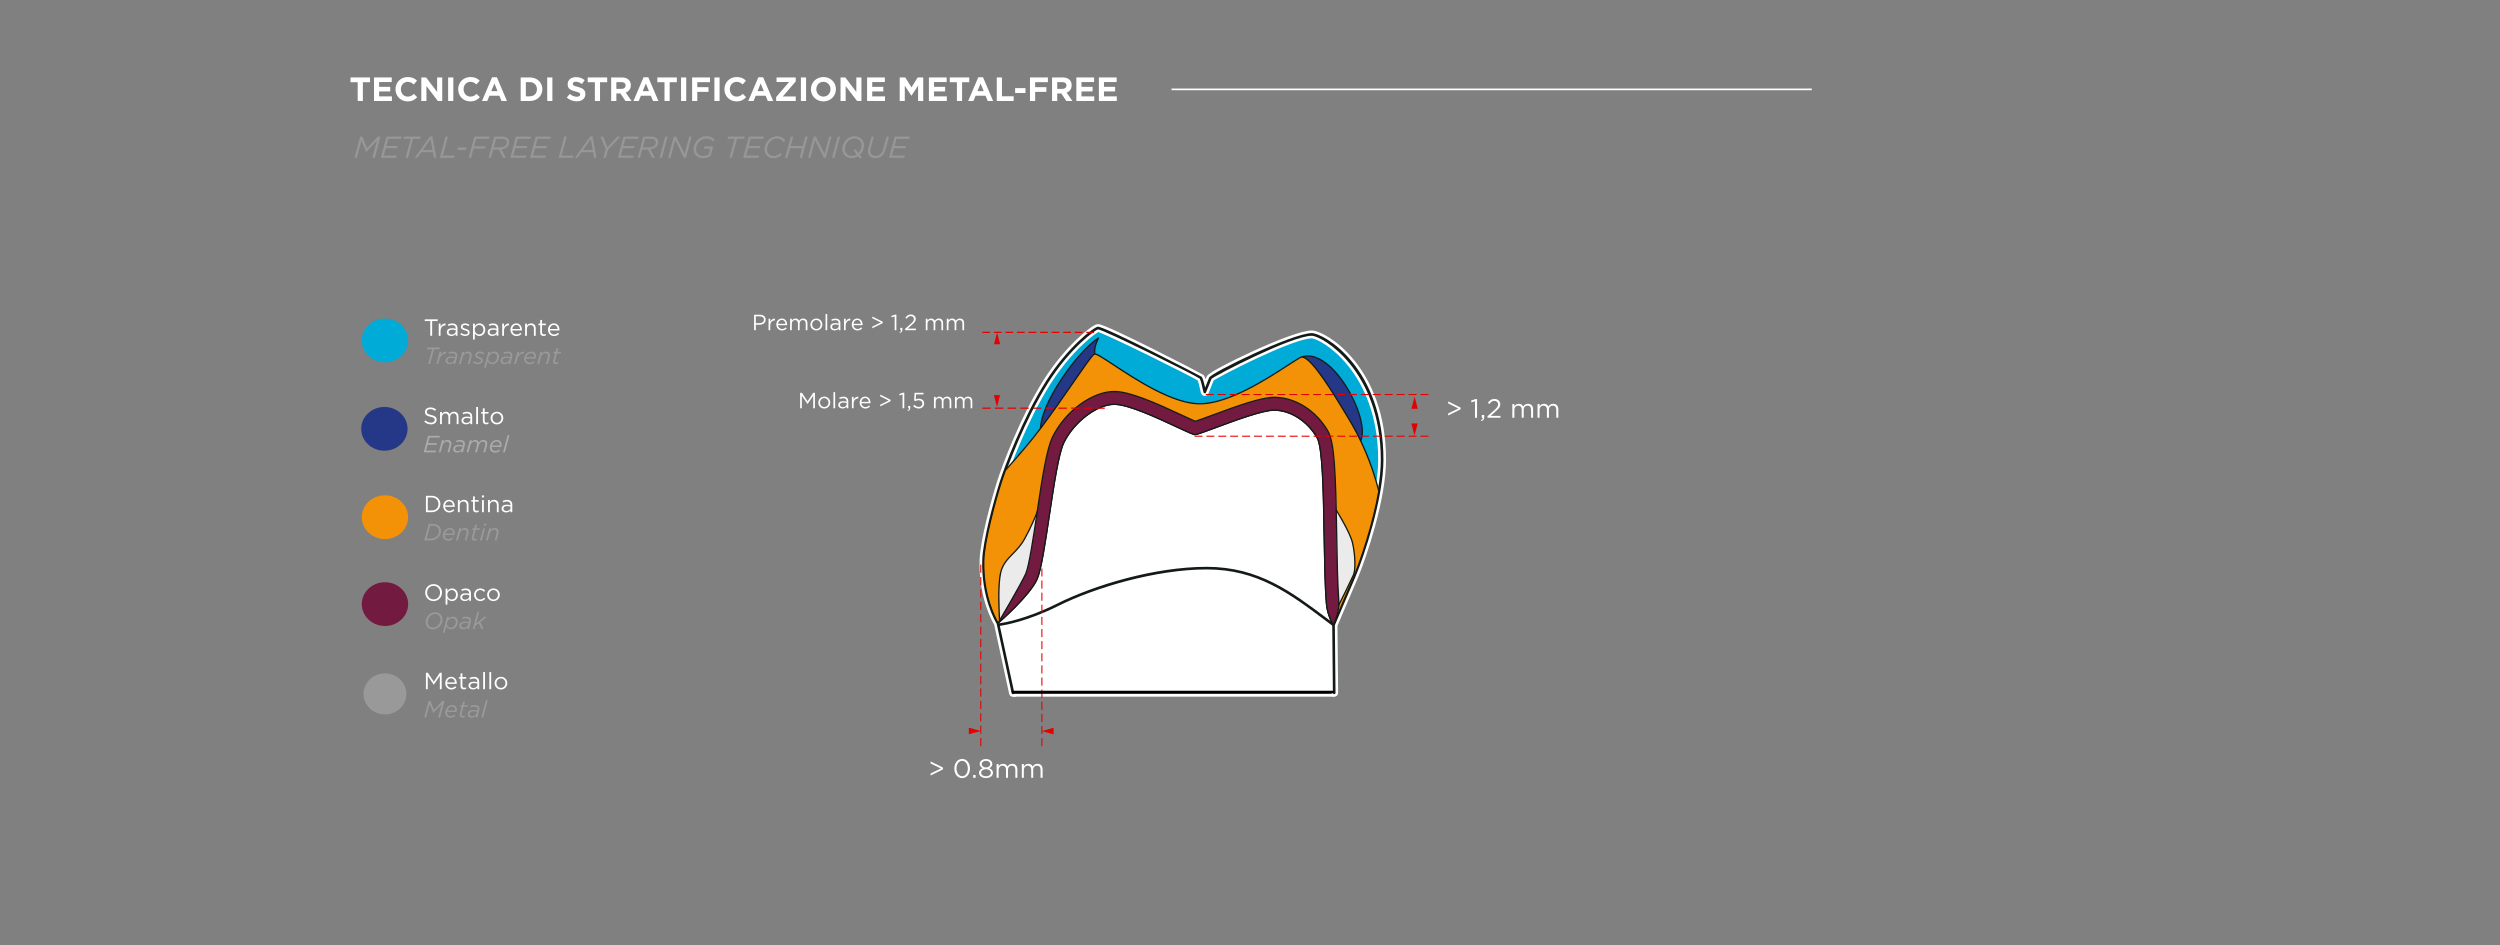 <?xml version="1.0" encoding="UTF-8"?><svg id="Livello_1" xmlns="http://www.w3.org/2000/svg" xmlns:xlink="http://www.w3.org/1999/xlink" viewBox="0 0 2855.97 1080"><rect x="0" y="0" width="2855.97" height="1080" fill="#808080" stroke="none"/><defs><style>.cls-1{fill:none;}.cls-2{clip-path:url(#clippath);}.cls-3{fill:#00abd8;}.cls-4{fill:#ebebeb;}.cls-5,.cls-6{fill:#fff;}.cls-7{fill:#f39207;}.cls-8{fill:#969799;}.cls-9{fill:#999;}.cls-10{fill:#ababab;}.cls-11{fill:#e30000;}.cls-12{fill:#253787;}.cls-13{fill:#141a17;}.cls-14{fill:#731a40;}.cls-15{fill:#9a9a9a;}.cls-16{clip-path:url(#clippath-1);}.cls-17{clip-path:url(#clippath-4);}.cls-18{clip-path:url(#clippath-3);}.cls-19{clip-path:url(#clippath-2);}.cls-20{clip-path:url(#clippath-5);}.cls-6{stroke:#fff;stroke-miterlimit:10;stroke-width:6px;}</style><clipPath id="clippath"><rect class="cls-1" x="399.14" y="84.63" width="2104.98" height="789.14"/></clipPath><clipPath id="clippath-1"><rect class="cls-1" x="399.14" y="84.63" width="2104.98" height="789.14"/></clipPath><clipPath id="clippath-2"><rect class="cls-1" x="399.14" y="84.63" width="2104.98" height="789.14"/></clipPath><clipPath id="clippath-3"><rect class="cls-1" x="399.14" y="84.63" width="2104.98" height="789.14"/></clipPath><clipPath id="clippath-4"><rect class="cls-1" x="399.14" y="84.63" width="2104.98" height="789.14"/></clipPath><clipPath id="clippath-5"><rect class="cls-1" x="399.14" y="84.63" width="2104.98" height="789.14"/></clipPath></defs><g><rect class="cls-5" x="1338.38" y="101.14" width="731.41" height="1.92"/><g class="cls-2"><g><path class="cls-5" d="M408.62,93.93h-8.18v-5.45h22.27v5.45h-8.18v21.42h-5.91v-21.42Z"/><path class="cls-5" d="M427.25,88.48h20.27v5.26h-14.4v5.45h12.67v5.26h-12.67v5.65h14.59v5.26h-20.46v-26.88Z"/><path class="cls-5" d="M451.8,101.99v-.08c0-7.64,5.76-13.9,14.01-13.9,5.07,0,8.1,1.69,10.6,4.15l-3.76,4.34c-2.07-1.88-4.19-3.03-6.87-3.03-4.53,0-7.8,3.76-7.8,8.37v.08c0,4.61,3.19,8.45,7.8,8.45,3.07,0,4.95-1.23,7.06-3.15l3.76,3.8c-2.76,2.96-5.84,4.8-11.02,4.8-7.91,0-13.78-6.1-13.78-13.82Z"/><path class="cls-5" d="M481.34,88.48h5.45l12.59,16.55v-16.55h5.83v26.88h-5.03l-13.02-17.08v17.08h-5.84v-26.88Z"/><path class="cls-5" d="M511.96,88.48h5.91v26.88h-5.91v-26.88Z"/><path class="cls-5" d="M523.41,101.99v-.08c0-7.64,5.76-13.9,14.02-13.9,5.07,0,8.1,1.69,10.59,4.15l-3.76,4.34c-2.07-1.88-4.18-3.03-6.87-3.03-4.53,0-7.79,3.76-7.79,8.37v.08c0,4.61,3.18,8.45,7.79,8.45,3.07,0,4.96-1.23,7.07-3.15l3.76,3.8c-2.76,2.96-5.84,4.8-11.02,4.8-7.91,0-13.78-6.1-13.78-13.82Z"/><path class="cls-5" d="M562.16,88.29h5.45l11.52,27.07h-6.18l-2.46-6.03h-11.37l-2.46,6.03h-6.03l11.52-27.07Zm6.22,15.82l-3.57-8.71-3.57,8.71h7.14Z"/><path class="cls-5" d="M594.82,88.48h10.48c8.44,0,14.28,5.8,14.28,13.36v.08c0,7.56-5.84,13.44-14.28,13.44h-10.48v-26.88Zm10.48,21.54c4.84,0,8.1-3.26,8.1-8.02v-.08c0-4.76-3.26-8.1-8.1-8.1h-4.57v16.2h4.57Z"/><path class="cls-5" d="M625.13,88.48h5.91v26.88h-5.91v-26.88Z"/><path class="cls-5" d="M647.45,111.44l3.49-4.18c2.42,2,4.95,3.26,8.02,3.26,2.42,0,3.88-.96,3.88-2.53v-.08c0-1.5-.92-2.27-5.41-3.42-5.41-1.38-8.91-2.88-8.91-8.22v-.08c0-4.88,3.92-8.1,9.41-8.1,3.92,0,7.26,1.23,9.98,3.41l-3.07,4.46c-2.38-1.65-4.72-2.65-6.99-2.65s-3.46,1.04-3.46,2.34v.08c0,1.77,1.15,2.34,5.8,3.53,5.45,1.42,8.53,3.38,8.53,8.06v.08c0,5.34-4.07,8.33-9.87,8.33-4.07,0-8.18-1.42-11.4-4.3Z"/><path class="cls-5" d="M679.56,93.93h-8.18v-5.45h22.27v5.45h-8.18v21.42h-5.91v-21.42Z"/><path class="cls-5" d="M698.19,88.48h12.29c3.42,0,6.07,.96,7.83,2.73,1.5,1.5,2.3,3.61,2.3,6.14v.08c0,4.34-2.34,7.06-5.76,8.33l6.57,9.6h-6.91l-5.76-8.6h-4.64v8.6h-5.92v-26.88Zm11.9,13.05c2.88,0,4.53-1.54,4.53-3.8v-.08c0-2.54-1.77-3.84-4.65-3.84h-5.87v7.72h5.99Z"/><path class="cls-5" d="M735.18,88.29h5.45l11.52,27.07h-6.18l-2.46-6.03h-11.36l-2.46,6.03h-6.03l11.52-27.07Zm6.22,15.82l-3.57-8.71-3.57,8.71h7.14Z"/><path class="cls-5" d="M759.11,93.93h-8.18v-5.45h22.27v5.45h-8.18v21.42h-5.91v-21.42Z"/><path class="cls-5" d="M778.02,88.48h5.91v26.88h-5.91v-26.88Z"/><path class="cls-5" d="M790.66,88.48h20.46v5.38h-14.55v5.72h12.82v5.37h-12.82v10.41h-5.91v-26.88Z"/><path class="cls-5" d="M816.12,88.48h5.91v26.88h-5.91v-26.88Z"/><path class="cls-5" d="M827.57,101.99v-.08c0-7.64,5.76-13.9,14.01-13.9,5.07,0,8.1,1.69,10.6,4.15l-3.76,4.34c-2.07-1.88-4.19-3.03-6.87-3.03-4.53,0-7.8,3.76-7.8,8.37v.08c0,4.61,3.19,8.45,7.8,8.45,3.07,0,4.95-1.23,7.06-3.15l3.76,3.8c-2.76,2.96-5.84,4.8-11.02,4.8-7.91,0-13.78-6.1-13.78-13.82Z"/><path class="cls-5" d="M866.33,88.29h5.45l11.52,27.07h-6.18l-2.46-6.03h-11.36l-2.46,6.03h-6.03l11.52-27.07Zm6.22,15.82l-3.57-8.71-3.57,8.71h7.14Z"/><path class="cls-5" d="M886.66,110.86l14.78-17.2h-14.32v-5.18h21.92v4.49l-14.78,17.2h14.78v5.18h-22.38v-4.49Z"/><path class="cls-5" d="M914.93,88.48h5.91v26.88h-5.91v-26.88Z"/><path class="cls-5" d="M926.38,101.99v-.08c0-7.64,6.02-13.9,14.32-13.9s14.24,6.18,14.24,13.82v.08c0,7.64-6.03,13.9-14.32,13.9s-14.24-6.18-14.24-13.82Zm22.38,0v-.08c0-4.61-3.38-8.45-8.14-8.45s-8.07,3.76-8.07,8.37v.08c0,4.61,3.38,8.45,8.14,8.45s8.06-3.76,8.06-8.37Z"/><path class="cls-5" d="M960.22,88.48h5.45l12.59,16.55v-16.55h5.84v26.88h-5.03l-13.01-17.08v17.08h-5.84v-26.88Z"/><path class="cls-5" d="M990.56,88.48h20.27v5.26h-14.4v5.45h12.67v5.26h-12.67v5.65h14.59v5.26h-20.46v-26.88Z"/><path class="cls-5" d="M1027.83,88.48h6.37l7.06,11.36,7.06-11.36h6.37v26.88h-5.87v-17.55l-7.56,11.48h-.15l-7.49-11.36v17.43h-5.8v-26.88Z"/><path class="cls-5" d="M1061.17,88.48h20.27v5.26h-14.4v5.45h12.67v5.26h-12.67v5.65h14.59v5.26h-20.46v-26.88Z"/><path class="cls-5" d="M1093.16,93.93h-8.18v-5.45h22.27v5.45h-8.18v21.42h-5.91v-21.42Z"/><path class="cls-5" d="M1117.56,88.29h5.45l11.52,27.07h-6.18l-2.46-6.03h-11.36l-2.46,6.03h-6.03l11.52-27.07Zm6.22,15.82l-3.57-8.71-3.57,8.71h7.14Z"/><path class="cls-5" d="M1138.69,88.48h5.92v21.5h13.4v5.38h-19.31v-26.88Z"/><path class="cls-5" d="M1159.66,100.65h11.83v5.6h-11.83v-5.6Z"/><path class="cls-5" d="M1176.64,88.48h20.46v5.38h-14.55v5.72h12.82v5.37h-12.82v10.41h-5.92v-26.88Z"/><path class="cls-5" d="M1201.84,88.48h12.29c3.42,0,6.07,.96,7.83,2.73,1.5,1.5,2.3,3.61,2.3,6.14v.08c0,4.34-2.34,7.06-5.76,8.33l6.57,9.6h-6.91l-5.76-8.6h-4.64v8.6h-5.91v-26.88Zm11.9,13.05c2.88,0,4.53-1.54,4.53-3.8v-.08c0-2.54-1.77-3.84-4.64-3.84h-5.87v7.72h5.99Z"/><path class="cls-5" d="M1229.61,88.48h20.27v5.26h-14.4v5.45h12.67v5.26h-12.67v5.65h14.59v5.26h-20.46v-26.88Z"/><path class="cls-5" d="M1255.35,88.48h20.27v5.26h-14.4v5.45h12.67v5.26h-12.67v5.65h14.59v5.26h-20.46v-26.88Z"/></g></g><g><path class="cls-8" d="M411.48,156.05h2.56l5.22,13.21,12.35-13.21h3.04l-6.5,24.21h-2.77l5.26-19.61-12.28,12.97h-.14l-5.29-12.93-5.26,19.57h-2.7l6.5-24.21Z"/><path class="cls-8" d="M441.53,156.05h17.33l-.69,2.49h-14.59l-2.21,8.26h13.04l-.69,2.49h-13l-2.28,8.47h14.77l-.66,2.49h-17.5l6.5-24.21Z"/><path class="cls-8" d="M469.15,158.58h-8.16l.69-2.52h19.05l-.69,2.52h-8.16l-5.81,21.68h-2.73l5.81-21.68Z"/><path class="cls-8" d="M491.31,155.88h2.63l4.5,24.38h-2.8l-1.11-6.4h-13.21l-4.56,6.4h-3.01l17.57-24.38Zm2.76,15.53l-2.18-12.42-8.85,12.42h11.03Z"/><path class="cls-8" d="M508.98,156.05h2.73l-5.81,21.68h13.63l-.69,2.52h-16.36l6.5-24.21Z"/><path class="cls-8" d="M523.19,168.46h9.65l-.73,2.8h-9.65l.73-2.8Z"/><path class="cls-8" d="M541.89,156.05h17.4l-.66,2.52h-14.7l-2.32,8.65h13.14l-.69,2.49h-13.11l-2.84,10.55h-2.73l6.5-24.21Z"/><path class="cls-8" d="M564.64,156.05h8.71c3.04,0,5.33,.76,6.81,2.21,1.04,1.07,1.59,2.52,1.59,4.18,0,2.11-.8,3.88-2.14,5.26-1.52,1.52-3.94,2.49-6.71,2.87l4.98,9.68h-3.15l-4.77-9.41h-6.57l-2.52,9.41h-2.73l6.5-24.21Zm5.98,12.35c3.18,0,5.53-.86,6.88-2.21,.93-.97,1.45-2.11,1.45-3.53,0-1.04-.35-1.97-1-2.63-.93-.93-2.45-1.45-4.74-1.45h-6.5l-2.66,9.82h6.57Z"/><path class="cls-8" d="M589.43,156.05h17.33l-.69,2.49h-14.6l-2.21,8.26h13.04l-.69,2.49h-13l-2.28,8.47h14.77l-.66,2.49h-17.5l6.5-24.21Z"/><path class="cls-8" d="M612,156.05h17.33l-.69,2.49h-14.6l-2.21,8.26h13.04l-.69,2.49h-13l-2.28,8.47h14.77l-.66,2.49h-17.5l6.5-24.21Z"/><path class="cls-8" d="M644.67,156.05h2.73l-5.81,21.68h13.63l-.69,2.52h-16.36l6.5-24.21Z"/><path class="cls-8" d="M674.31,155.88h2.63l4.5,24.38h-2.8l-1.11-6.4h-13.21l-4.56,6.4h-3.01l17.57-24.38Zm2.76,15.53l-2.18-12.42-8.85,12.42h11.03Z"/><path class="cls-8" d="M691.97,170.5l-5.98-14.45h3.05l4.84,12.21,11.41-12.21h3.49l-14.18,14.9-2.49,9.3h-2.77l2.63-9.75Z"/><path class="cls-8" d="M712.33,156.05h17.33l-.69,2.49h-14.59l-2.21,8.26h13.04l-.69,2.49h-13l-2.28,8.47h14.77l-.66,2.49h-17.5l6.5-24.21Z"/><path class="cls-8" d="M734.91,156.05h8.72c3.04,0,5.32,.76,6.81,2.21,1.04,1.07,1.59,2.52,1.59,4.18,0,2.11-.8,3.88-2.15,5.26-1.52,1.52-3.94,2.49-6.71,2.87l4.98,9.68h-3.15l-4.77-9.41h-6.57l-2.52,9.41h-2.73l6.5-24.21Zm5.98,12.35c3.18,0,5.53-.86,6.88-2.21,.93-.97,1.45-2.11,1.45-3.53,0-1.04-.35-1.97-1-2.63-.93-.93-2.46-1.45-4.74-1.45h-6.5l-2.66,9.82h6.57Z"/><path class="cls-8" d="M759.94,156.05h2.73l-6.5,24.21h-2.73l6.5-24.21Z"/><path class="cls-8" d="M769.76,156.05h2.52l9.86,19.64,5.29-19.64h2.66l-6.5,24.21h-2.18l-10.1-20.09-5.39,20.09h-2.66l6.5-24.21Z"/><path class="cls-8" d="M792.37,170.4c0-7.47,6.36-14.77,14.87-14.77,4.98,0,7.61,2.15,9.13,4.43l-2.07,1.63c-1.42-1.97-3.35-3.56-7.3-3.56-6.71,0-11.76,6.05-11.76,12.17,0,4.98,3.32,7.89,8.02,7.89,2.63,0,4.7-.73,6.26-1.7l1.9-6.71h-7.3l.66-2.46h9.99l-3.08,10.86c-2.56,1.59-5.26,2.52-8.61,2.52-5.88,0-10.72-3.8-10.72-10.31Z"/><path class="cls-8" d="M839.18,158.58h-8.16l.69-2.52h19.05l-.69,2.52h-8.16l-5.81,21.68h-2.73l5.81-21.68Z"/><path class="cls-8" d="M855.43,156.05h17.33l-.69,2.49h-14.59l-2.21,8.26h13.04l-.69,2.49h-13l-2.28,8.47h14.77l-.66,2.49h-17.5l6.5-24.21Z"/><path class="cls-8" d="M873.41,170.68c0-7.81,6.5-15.04,14.53-15.04,4.49,0,7.5,2.18,9.13,5.19l-2.35,1.45c-1.49-2.52-3.46-4.12-7.02-4.12-6.29,0-11.41,6.02-11.41,12.42,0,4.67,3.18,7.57,7.57,7.57,3.25,0,5.43-1.28,7.5-3.29l1.83,1.8c-2.25,2.25-5.12,4.05-9.48,4.05-5.71,0-10.31-3.8-10.31-10.03Z"/><path class="cls-8" d="M903.42,156.05h2.73l-2.87,10.76h13.8l2.87-10.76h2.76l-6.5,24.21h-2.76l2.94-10.89h-13.8l-2.94,10.89h-2.73l6.5-24.21Z"/><path class="cls-8" d="M929.56,156.05h2.52l9.86,19.64,5.29-19.64h2.66l-6.5,24.21h-2.18l-10.1-20.09-5.39,20.09h-2.66l6.5-24.21Z"/><path class="cls-8" d="M956.97,156.05h2.73l-6.5,24.21h-2.73l6.5-24.21Z"/><path class="cls-8" d="M980.24,178.42c-2.11,1.42-4.63,2.28-7.33,2.28-6.26,0-10.62-4.6-10.62-10.52,0-7.47,6.12-14.56,14.11-14.56,6.26,0,10.62,4.6,10.62,10.48,0,4.08-1.83,8.06-4.81,10.82l2.42,2.73-2.15,1.59-2.25-2.84Zm-1.56-2l-3.77-4.43,2.15-1.63,3.53,4.46c2.21-2.25,3.56-5.39,3.56-8.61,0-4.57-3.08-8.06-7.92-8.06-6.33,0-11.07,5.95-11.07,11.97,0,4.57,3.08,8.06,7.92,8.06,2.07,0,4.01-.66,5.6-1.76Z"/><path class="cls-8" d="M991.54,172.89c0-1.31,.17-2.52,.52-3.77l3.46-13.07h2.76l-3.67,13.8c-.21,.73-.35,1.7-.35,2.73,0,3.15,2.04,5.53,6.33,5.53,2,0,3.87-.72,5.39-2.21,1.25-1.28,2.39-3.25,3.08-5.91l3.77-13.94h2.73l-3.87,14.42c-.83,3.08-2.11,5.47-3.8,7.16-1.97,1.97-4.53,3.01-7.54,3.01-5.77,0-8.82-3.21-8.82-7.75Z"/><path class="cls-8" d="M1022.11,156.05h17.33l-.69,2.49h-14.59l-2.21,8.26h13.04l-.69,2.49h-13l-2.28,8.47h14.77l-.66,2.49h-17.5l6.5-24.21Z"/></g><g class="cls-16"><path class="cls-12" d="M465.6,489.89c0,13.8-11.86,25-26.48,25s-26.48-11.19-26.48-25,11.86-25,26.48-25,26.48,11.19,26.48,25"/></g><g><path class="cls-5" d="M484.69,481.78l1.32-1.55c1.96,1.77,3.84,2.65,6.44,2.65s4.19-1.34,4.19-3.19v-.05c0-1.75-.94-2.74-4.89-3.57-4.32-.94-6.31-2.34-6.31-5.42v-.05c0-2.95,2.61-5.13,6.17-5.13,2.74,0,4.7,.78,6.61,2.31l-1.23,1.64c-1.75-1.42-3.49-2.04-5.42-2.04-2.44,0-4,1.34-4,3.03v.05c0,1.77,.96,2.76,5.1,3.65,4.19,.92,6.12,2.45,6.12,5.32v.06c0,3.22-2.69,5.31-6.41,5.31-2.98,0-5.42-.99-7.68-3.01Z"/><path class="cls-5" d="M502.75,470.64h2.07v2.34c.91-1.37,2.15-2.63,4.48-2.63s3.7,1.21,4.46,2.77c.99-1.53,2.47-2.77,4.88-2.77,3.2,0,5.15,2.15,5.15,5.59v8.59h-2.07v-8.1c0-2.69-1.34-4.19-3.6-4.19-2.09,0-3.84,1.56-3.84,4.3v8h-2.04v-8.16c0-2.61-1.37-4.14-3.57-4.14s-3.86,1.83-3.86,4.38v7.92h-2.07v-13.88Z"/><path class="cls-5" d="M527.22,480.49v-.06c0-2.98,2.42-4.53,5.93-4.53,1.77,0,3,.24,4.24,.59v-.43c0-2.47-1.5-3.76-4.11-3.76-1.64,0-2.93,.4-4.21,.99l-.62-1.69c1.53-.7,3.01-1.18,5.05-1.18s3.49,.54,4.48,1.53c.96,.97,1.45,2.31,1.45,4.08v8.48h-2.04v-2.07c-.96,1.23-2.55,2.36-4.99,2.36-2.6,0-5.18-1.48-5.18-4.32Zm10.2-1.07v-1.29c-1.02-.3-2.36-.59-4.05-.59-2.58,0-4.06,1.13-4.06,2.79v.05c0,1.74,1.61,2.76,3.49,2.76,2.55,0,4.61-1.53,4.61-3.73Z"/><path class="cls-5" d="M544,464.92h2.07v19.6h-2.07v-19.6Z"/><path class="cls-5" d="M551.59,480.84v-8.38h-1.93v-1.83h1.93v-4.19h2.07v4.19h4.4v1.83h-4.4v8.1c0,1.69,.94,2.31,2.34,2.31,.7,0,1.29-.13,2.01-.48v1.77c-.72,.38-1.5,.59-2.49,.59-2.23,0-3.92-1.1-3.92-3.92Z"/><path class="cls-5" d="M560.45,477.65v-.05c0-3.92,3.06-7.25,7.25-7.25s7.22,3.28,7.22,7.2v.06c0,3.92-3.09,7.25-7.27,7.25s-7.2-3.27-7.2-7.19Zm12.35,0v-.05c0-2.98-2.23-5.42-5.15-5.42s-5.07,2.44-5.07,5.37v.06c0,2.98,2.2,5.39,5.12,5.39s5.1-2.42,5.1-5.34Z"/></g><g><path class="cls-10" d="M489.12,497.93h13.45l-.54,1.93h-11.33l-1.72,6.41h10.12l-.54,1.93h-10.1l-1.77,6.58h11.46l-.51,1.93h-13.58l5.05-18.79Z"/><path class="cls-10" d="M504.95,502.84h2.07l-.59,2.25c1.26-1.42,2.71-2.55,4.83-2.55,2.69,0,4.43,1.66,4.43,4.29,0,.65-.16,1.43-.35,2.15l-2.04,7.73h-2.07l2.09-7.87c.14-.45,.21-1.1,.21-1.56,0-1.82-1.18-2.9-3.11-2.9-2.15,0-4.3,1.85-5.02,4.48l-2.09,7.84h-2.07l3.7-13.88Z"/><path class="cls-10" d="M517.75,513.18c0-3.11,2.6-5.02,6.17-5.02,1.85,0,3.6,.38,4.91,.75l.11-.38c.11-.38,.16-.86,.16-1.23,0-1.77-1.23-2.79-3.73-2.79-1.48,0-2.69,.27-3.92,.72l-.38-1.74c1.4-.54,2.82-.86,4.61-.86,3.49,0,5.45,1.64,5.45,4.32,0,.56-.11,1.26-.27,1.91l-2.1,7.87h-2.04l.56-2.18c-1.26,1.48-2.98,2.47-5.18,2.47-2.34,0-4.38-1.37-4.38-3.84Zm10.47-1.91l.27-.96c-1.21-.32-2.76-.62-4.48-.62-2.45,0-4.13,1.34-4.13,3.25,0,1.48,1.13,2.44,2.93,2.44,2.33,0,4.75-1.67,5.42-4.11Z"/><path class="cls-10" d="M536.86,502.84h2.07l-.59,2.25c1.26-1.42,2.58-2.55,4.62-2.55,2.34,0,3.57,1.53,3.95,3.14,1.23-1.91,3.11-3.14,5.58-3.14s4.24,1.72,4.24,4.29c0,.65-.21,1.43-.38,2.15l-2.07,7.73h-2.07l2.12-7.87c.11-.45,.19-1.1,.19-1.56,0-1.8-1.07-2.9-2.87-2.9-2.04,0-4.11,1.91-4.81,4.48l-2.07,7.84h-2.07l2.09-7.87c.13-.45,.21-1.1,.21-1.56,0-1.8-1.1-2.9-2.9-2.9-2.04,0-4.11,1.91-4.81,4.48l-2.09,7.84h-2.07l3.7-13.88Z"/><path class="cls-10" d="M561.55,511.06c0,2.52,1.61,4.19,4.19,4.19,1.8,0,3.01-.62,4.27-1.64l1.07,1.37c-1.37,1.16-3,2.07-5.45,2.07-3.68,0-6.15-2.39-6.15-5.9,0-4.24,3.44-8.59,8.08-8.59,3.52,0,5.37,2.42,5.37,5.31,0,.94-.19,1.85-.51,2.71h-10.85c-.03,.16-.03,.32-.03,.48Zm9.26-2.15c.05-.27,.11-.59,.11-1.05,0-1.91-1.07-3.57-3.46-3.57-2.74,0-4.81,2.07-5.58,4.62h8.94Z"/><path class="cls-10" d="M579.9,497.13h2.07l-5.26,19.6h-2.07l5.26-19.6Z"/></g><g><path class="cls-5" d="M491.54,366.76h-6.31v-1.96h14.77v1.96h-6.31v16.83h-2.15v-16.83Z"/><path class="cls-5" d="M501.22,369.71h2.07v3.62c1.02-2.31,3.03-3.97,5.66-3.86v2.23h-.16c-3.03,0-5.5,2.17-5.5,6.36v5.53h-2.07v-13.88Z"/><path class="cls-5" d="M510.4,379.56v-.06c0-2.98,2.42-4.54,5.93-4.54,1.77,0,3,.24,4.24,.59v-.43c0-2.47-1.5-3.76-4.11-3.76-1.64,0-2.93,.4-4.21,.99l-.62-1.69c1.53-.7,3.01-1.18,5.05-1.18s3.49,.54,4.48,1.53c.96,.97,1.45,2.31,1.45,4.08v8.48h-2.04v-2.07c-.96,1.23-2.55,2.36-4.99,2.36-2.6,0-5.18-1.48-5.18-4.32Zm10.2-1.08v-1.29c-1.02-.3-2.36-.59-4.05-.59-2.58,0-4.06,1.13-4.06,2.79v.05c0,1.74,1.61,2.76,3.49,2.76,2.55,0,4.61-1.53,4.61-3.73Z"/><path class="cls-5" d="M525.83,381.82l1.05-1.48c1.5,1.13,3.17,1.77,4.81,1.77s2.87-.86,2.87-2.2v-.06c0-1.4-1.64-1.93-3.46-2.44-2.18-.62-4.59-1.37-4.59-3.92v-.05c0-2.39,1.98-3.97,4.72-3.97,1.69,0,3.57,.59,4.99,1.53l-.94,1.56c-1.29-.83-2.76-1.34-4.11-1.34-1.64,0-2.69,.86-2.69,2.01v.05c0,1.32,1.72,1.83,3.57,2.39,2.15,.65,4.46,1.48,4.46,3.97v.05c0,2.63-2.18,4.16-4.94,4.16-1.98,0-4.19-.78-5.74-2.04Z"/><path class="cls-5" d="M540.35,369.71h2.07v2.79c1.13-1.66,2.76-3.09,5.32-3.09,3.33,0,6.63,2.63,6.63,7.2v.06c0,4.54-3.27,7.22-6.63,7.22-2.58,0-4.24-1.4-5.32-2.95v6.95h-2.07v-18.18Zm11.89,6.98v-.05c0-3.28-2.25-5.37-4.88-5.37s-5.02,2.18-5.02,5.34v.06c0,3.22,2.44,5.37,5.02,5.37s4.88-1.99,4.88-5.34Z"/><path class="cls-5" d="M557.12,379.56v-.06c0-2.98,2.42-4.54,5.93-4.54,1.77,0,3,.24,4.24,.59v-.43c0-2.47-1.5-3.76-4.11-3.76-1.64,0-2.93,.4-4.21,.99l-.62-1.69c1.53-.7,3.01-1.18,5.05-1.18s3.49,.54,4.48,1.53c.96,.97,1.45,2.31,1.45,4.08v8.48h-2.04v-2.07c-.96,1.23-2.55,2.36-4.99,2.36-2.6,0-5.18-1.48-5.18-4.32Zm10.2-1.08v-1.29c-1.02-.3-2.36-.59-4.05-.59-2.58,0-4.06,1.13-4.06,2.79v.05c0,1.74,1.61,2.76,3.49,2.76,2.55,0,4.61-1.53,4.61-3.73Z"/><path class="cls-5" d="M573.7,369.71h2.07v3.62c1.02-2.31,3.03-3.97,5.66-3.86v2.23h-.16c-3.03,0-5.5,2.17-5.5,6.36v5.53h-2.07v-13.88Z"/><path class="cls-5" d="M590.1,382.11c1.91,0,3.25-.78,4.38-1.96l1.29,1.16c-1.4,1.56-3.09,2.6-5.72,2.6-3.81,0-6.93-2.93-6.93-7.25,0-4.03,2.82-7.25,6.66-7.25,4.11,0,6.47,3.28,6.47,7.36,0,.19,0,.41-.03,.73h-11.01c.3,2.93,2.44,4.61,4.88,4.61Zm4.06-6.28c-.24-2.52-1.69-4.67-4.43-4.67-2.39,0-4.21,1.98-4.51,4.67h8.94Z"/><path class="cls-5" d="M599.87,369.71h2.07v2.42c.91-1.5,2.36-2.71,4.75-2.71,3.36,0,5.32,2.26,5.32,5.56v8.62h-2.07v-8.11c0-2.58-1.4-4.19-3.84-4.19s-4.16,1.75-4.16,4.35v7.95h-2.07v-13.88Z"/><path class="cls-5" d="M617.12,379.91v-8.38h-1.93v-1.83h1.93v-4.19h2.07v4.19h4.4v1.83h-4.4v8.11c0,1.69,.94,2.31,2.34,2.31,.7,0,1.29-.13,2.01-.48v1.77c-.72,.38-1.5,.59-2.5,.59-2.23,0-3.92-1.1-3.92-3.92Z"/><path class="cls-5" d="M632.99,382.11c1.91,0,3.25-.78,4.37-1.96l1.29,1.16c-1.4,1.56-3.09,2.6-5.72,2.6-3.81,0-6.93-2.93-6.93-7.25,0-4.03,2.82-7.25,6.66-7.25,4.11,0,6.47,3.28,6.47,7.36,0,.19,0,.41-.03,.73h-11.01c.3,2.93,2.45,4.61,4.89,4.61Zm4.05-6.28c-.24-2.52-1.69-4.67-4.43-4.67-2.39,0-4.22,1.98-4.51,4.67h8.94Z"/></g><g><path class="cls-15" d="M493.68,398.96h-6.34l.54-1.96h14.79l-.54,1.96h-6.34l-4.51,16.83h-2.12l4.51-16.83Z"/><path class="cls-15" d="M502.24,401.91h2.07l-.94,3.62c1.69-2.42,3.84-4.03,6.6-3.86l-.59,2.23h-.14c-3.03,0-6.07,2.23-7.17,6.41l-1.48,5.48h-2.07l3.7-13.88Z"/><path class="cls-15" d="M509,412.25c0-3.11,2.6-5.02,6.17-5.02,1.85,0,3.6,.38,4.91,.75l.11-.38c.11-.38,.16-.86,.16-1.23,0-1.77-1.23-2.79-3.73-2.79-1.48,0-2.69,.27-3.92,.72l-.38-1.74c1.4-.54,2.82-.86,4.62-.86,3.49,0,5.45,1.64,5.45,4.32,0,.56-.11,1.26-.27,1.91l-2.09,7.87h-2.04l.56-2.18c-1.26,1.48-2.98,2.47-5.18,2.47-2.33,0-4.37-1.37-4.37-3.84Zm10.47-1.91l.27-.96c-1.21-.32-2.76-.62-4.48-.62-2.44,0-4.13,1.34-4.13,3.25,0,1.48,1.13,2.44,2.93,2.44,2.34,0,4.75-1.66,5.42-4.11Z"/><path class="cls-15" d="M528.11,401.91h2.07l-.59,2.25c1.26-1.42,2.71-2.55,4.83-2.55,2.69,0,4.43,1.67,4.43,4.3,0,.64-.16,1.42-.35,2.15l-2.04,7.73h-2.07l2.09-7.87c.14-.45,.21-1.1,.21-1.56,0-1.82-1.18-2.9-3.11-2.9-2.15,0-4.3,1.85-5.02,4.48l-2.09,7.84h-2.07l3.7-13.88Z"/><path class="cls-15" d="M540.24,413.67l1.34-1.34c1.5,1.45,3.17,2.04,4.83,2.04s3.06-.92,3.06-2.31c0-.91-.62-1.58-2.63-2.36-2.5-.97-3.92-1.88-3.92-3.82,0-2.36,2.04-4.27,5.26-4.27,2.04,0,3.97,.92,5.12,1.91l-1.21,1.42c-1.15-.94-2.6-1.61-4.11-1.61-1.96,0-3,1.05-3,2.2,0,.92,.56,1.5,2.76,2.36,2.5,1.02,3.79,2.01,3.79,3.81,0,2.58-2.36,4.38-5.32,4.38-2.15,0-4.37-.81-5.99-2.42Z"/><path class="cls-15" d="M557.87,401.91h2.07l-.64,2.39c1.34-1.5,3.03-2.69,5.26-2.69,3.14,0,5.5,2.34,5.5,5.88,0,4.91-3.73,8.62-7.78,8.62-2.84,0-4.43-1.61-5.21-3.44l-1.99,7.41h-2.07l4.86-18.18Zm10.02,5.77c0-2.58-1.58-4.24-3.92-4.24-3.09,0-6.17,3.14-6.17,6.52,0,2.42,1.74,4.32,4.3,4.32,3.3,0,5.8-3.06,5.8-6.6Z"/><path class="cls-15" d="M571.9,412.25c0-3.11,2.6-5.02,6.17-5.02,1.85,0,3.6,.38,4.91,.75l.11-.38c.11-.38,.16-.86,.16-1.23,0-1.77-1.23-2.79-3.73-2.79-1.48,0-2.69,.27-3.92,.72l-.38-1.74c1.4-.54,2.82-.86,4.61-.86,3.49,0,5.45,1.64,5.45,4.32,0,.56-.11,1.26-.27,1.91l-2.1,7.87h-2.04l.56-2.18c-1.26,1.48-2.98,2.47-5.18,2.47-2.34,0-4.38-1.37-4.38-3.84Zm10.47-1.91l.27-.96c-1.21-.32-2.76-.62-4.48-.62-2.45,0-4.13,1.34-4.13,3.25,0,1.48,1.13,2.44,2.93,2.44,2.33,0,4.75-1.66,5.42-4.11Z"/><path class="cls-15" d="M591.01,401.91h2.07l-.94,3.62c1.69-2.42,3.84-4.03,6.6-3.86l-.59,2.23h-.14c-3.03,0-6.07,2.23-7.17,6.41l-1.48,5.48h-2.07l3.71-13.88Z"/><path class="cls-15" d="M600.89,410.13c0,2.52,1.61,4.19,4.19,4.19,1.8,0,3-.62,4.27-1.64l1.08,1.37c-1.37,1.16-3.01,2.07-5.45,2.07-3.68,0-6.15-2.39-6.15-5.91,0-4.24,3.44-8.59,8.08-8.59,3.52,0,5.37,2.42,5.37,5.32,0,.94-.19,1.85-.51,2.71h-10.85c-.03,.16-.03,.32-.03,.48Zm9.26-2.15c.05-.27,.11-.59,.11-1.05,0-1.91-1.07-3.57-3.46-3.57-2.74,0-4.81,2.07-5.59,4.62h8.94Z"/><path class="cls-15" d="M617.5,401.91h2.07l-.59,2.25c1.26-1.42,2.71-2.55,4.83-2.55,2.69,0,4.43,1.67,4.43,4.3,0,.64-.16,1.42-.35,2.15l-2.04,7.73h-2.07l2.09-7.87c.14-.45,.21-1.1,.21-1.56,0-1.82-1.18-2.9-3.11-2.9-2.15,0-4.3,1.85-5.02,4.48l-2.09,7.84h-2.07l3.7-13.88Z"/><path class="cls-15" d="M631.83,413.29c0-.48,.08-1.02,.19-1.45l2.18-8.11h-1.91l.48-1.83h1.93l1.13-4.19h2.04l-1.13,4.19h4.37l-.48,1.83h-4.37l-2.15,8c-.05,.32-.11,.73-.11,1.02,0,.97,.72,1.43,1.91,1.43,.62,0,1.26-.14,2.01-.43l-.51,1.88c-.73,.3-1.4,.4-2.2,.4-1.99,0-3.38-.94-3.38-2.74Z"/></g><g class="cls-19"><path class="cls-3" d="M466.25,388.94c0,13.8-11.86,25-26.48,25s-26.48-11.19-26.48-25,11.86-25,26.48-25,26.48,11.19,26.48,25"/></g><g><path class="cls-5" d="M486.58,566.36h6.52c5.91,0,9.99,4.05,9.99,9.34v.05c0,5.29-4.08,9.4-9.99,9.4h-6.52v-18.79Zm6.52,16.83c4.75,0,7.78-3.22,7.78-7.38v-.06c0-4.16-3.03-7.44-7.78-7.44h-4.4v14.87h4.4Z"/><path class="cls-5" d="M513.34,583.67c1.91,0,3.25-.78,4.37-1.96l1.29,1.16c-1.4,1.56-3.09,2.6-5.72,2.6-3.81,0-6.93-2.93-6.93-7.25,0-4.03,2.82-7.25,6.66-7.25,4.11,0,6.47,3.27,6.47,7.35,0,.19,0,.41-.03,.73h-11.01c.3,2.93,2.45,4.61,4.89,4.61Zm4.05-6.28c-.24-2.52-1.69-4.67-4.43-4.67-2.39,0-4.22,1.98-4.51,4.67h8.94Z"/><path class="cls-5" d="M523.1,571.27h2.07v2.42c.92-1.5,2.36-2.71,4.75-2.71,3.35,0,5.32,2.25,5.32,5.56v8.62h-2.07v-8.11c0-2.58-1.4-4.19-3.84-4.19s-4.16,1.75-4.16,4.35v7.95h-2.07v-13.88Z"/><path class="cls-5" d="M540.36,581.47v-8.38h-1.93v-1.83h1.93v-4.19h2.07v4.19h4.4v1.83h-4.4v8.11c0,1.69,.94,2.31,2.34,2.31,.7,0,1.29-.13,2.01-.48v1.77c-.72,.38-1.5,.59-2.49,.59-2.23,0-3.92-1.1-3.92-3.92Z"/><path class="cls-5" d="M550.53,565.95h2.36v2.28h-2.36v-2.28Zm.14,5.32h2.07v13.88h-2.07v-13.88Z"/><path class="cls-5" d="M557.53,571.27h2.07v2.42c.91-1.5,2.36-2.71,4.75-2.71,3.36,0,5.32,2.25,5.32,5.56v8.62h-2.07v-8.11c0-2.58-1.4-4.19-3.84-4.19s-4.16,1.75-4.16,4.35v7.95h-2.07v-13.88Z"/><path class="cls-5" d="M573.02,581.12v-.06c0-2.98,2.42-4.54,5.93-4.54,1.77,0,3.01,.24,4.24,.59v-.43c0-2.47-1.5-3.76-4.11-3.76-1.64,0-2.93,.4-4.22,.99l-.62-1.69c1.53-.7,3-1.18,5.05-1.18s3.49,.54,4.48,1.53c.97,.96,1.45,2.31,1.45,4.08v8.48h-2.04v-2.07c-.97,1.23-2.55,2.36-4.99,2.36-2.6,0-5.18-1.48-5.18-4.32Zm10.2-1.08v-1.29c-1.02-.3-2.36-.59-4.06-.59-2.58,0-4.05,1.13-4.05,2.79v.05c0,1.74,1.61,2.76,3.49,2.76,2.55,0,4.62-1.53,4.62-3.73Z"/></g><g><path class="cls-15" d="M489.77,598.56h4.54c3.11,0,5.69,.89,7.33,2.49,1.34,1.34,2.04,3.11,2.04,5.4,0,2.87-1.05,5.39-2.95,7.33-2.26,2.25-5.64,3.57-9.64,3.57h-6.36l5.05-18.79Zm1.58,16.83c3.14,0,5.85-1.05,7.76-2.96,1.5-1.5,2.36-3.54,2.36-5.85,0-1.77-.56-3.17-1.58-4.16-1.23-1.23-3.22-1.91-5.72-1.91h-2.79l-4,14.87h3.97Z"/><path class="cls-15" d="M508.02,611.69c0,2.52,1.61,4.19,4.19,4.19,1.8,0,3.01-.62,4.27-1.64l1.07,1.37c-1.37,1.16-3,2.07-5.45,2.07-3.68,0-6.15-2.39-6.15-5.9,0-4.24,3.44-8.59,8.08-8.59,3.52,0,5.37,2.42,5.37,5.31,0,.94-.19,1.85-.51,2.71h-10.85c-.03,.16-.03,.32-.03,.48Zm9.26-2.15c.05-.27,.11-.59,.11-1.05,0-1.91-1.07-3.57-3.46-3.57-2.74,0-4.81,2.07-5.58,4.62h8.94Z"/><path class="cls-15" d="M524.63,603.47h2.07l-.59,2.25c1.26-1.42,2.71-2.55,4.83-2.55,2.68,0,4.43,1.66,4.43,4.29,0,.65-.16,1.43-.35,2.15l-2.04,7.73h-2.07l2.09-7.87c.13-.45,.21-1.1,.21-1.56,0-1.82-1.18-2.9-3.11-2.9-2.15,0-4.3,1.85-5.02,4.48l-2.1,7.84h-2.07l3.71-13.88Z"/><path class="cls-15" d="M538.96,614.85c0-.48,.08-1.02,.19-1.45l2.17-8.11h-1.91l.48-1.83h1.93l1.13-4.19h2.04l-1.13,4.19h4.38l-.48,1.83h-4.38l-2.15,8c-.05,.32-.11,.73-.11,1.02,0,.97,.72,1.43,1.91,1.43,.62,0,1.26-.14,2.01-.43l-.51,1.88c-.72,.3-1.4,.4-2.2,.4-1.98,0-3.38-.94-3.38-2.74Z"/><path class="cls-15" d="M552.06,603.47h2.07l-3.73,13.88h-2.07l3.73-13.88Zm1.29-5.32h2.36l-.62,2.28h-2.36l.62-2.28Z"/><path class="cls-15" d="M558.93,603.47h2.07l-.59,2.25c1.26-1.42,2.71-2.55,4.83-2.55,2.68,0,4.43,1.66,4.43,4.29,0,.65-.16,1.43-.35,2.15l-2.04,7.73h-2.07l2.09-7.87c.13-.45,.21-1.1,.21-1.56,0-1.82-1.18-2.9-3.11-2.9-2.15,0-4.3,1.85-5.02,4.48l-2.1,7.84h-2.07l3.71-13.88Z"/></g><g class="cls-18"><path class="cls-7" d="M466.25,590.83c0,13.8-11.86,25-26.48,25s-26.48-11.19-26.48-25,11.86-25,26.48-25,26.48,11.19,26.48,25"/></g><g><path class="cls-5" d="M485.74,677.04v-.06c0-5.18,3.89-9.72,9.61-9.72s9.56,4.48,9.56,9.66v.05c0,5.18-3.89,9.72-9.61,9.72s-9.56-4.48-9.56-9.66Zm16.97,0v-.06c0-4.27-3.11-7.76-7.41-7.76s-7.36,3.44-7.36,7.71v.05c0,4.27,3.11,7.76,7.41,7.76s7.36-3.44,7.36-7.7Z"/><path class="cls-5" d="M509.04,672.5h2.07v2.79c1.13-1.66,2.76-3.08,5.32-3.08,3.33,0,6.63,2.63,6.63,7.19v.06c0,4.54-3.27,7.22-6.63,7.22-2.58,0-4.24-1.4-5.32-2.95v6.95h-2.07v-18.18Zm11.89,6.98v-.05c0-3.28-2.25-5.37-4.89-5.37s-5.02,2.18-5.02,5.34v.06c0,3.22,2.44,5.37,5.02,5.37s4.89-1.99,4.89-5.34Z"/><path class="cls-5" d="M525.81,682.35v-.06c0-2.98,2.42-4.54,5.93-4.54,1.77,0,3.01,.24,4.24,.59v-.43c0-2.47-1.5-3.76-4.11-3.76-1.64,0-2.93,.4-4.22,.99l-.62-1.69c1.53-.7,3-1.18,5.05-1.18s3.49,.54,4.48,1.53c.97,.96,1.45,2.31,1.45,4.08v8.48h-2.04v-2.07c-.97,1.23-2.55,2.36-4.99,2.36-2.6,0-5.18-1.48-5.18-4.32Zm10.2-1.08v-1.29c-1.02-.3-2.36-.59-4.06-.59-2.58,0-4.05,1.13-4.05,2.79v.05c0,1.74,1.61,2.76,3.49,2.76,2.55,0,4.62-1.53,4.62-3.73Z"/><path class="cls-5" d="M541.53,679.5v-.05c0-3.92,3.06-7.25,7.12-7.25,2.63,0,4.27,1.1,5.56,2.47l-1.37,1.45c-1.1-1.15-2.34-2.09-4.22-2.09-2.82,0-4.96,2.39-4.96,5.37v.06c0,3,2.2,5.39,5.1,5.39,1.77,0,3.14-.89,4.24-2.07l1.32,1.23c-1.4,1.56-3.06,2.69-5.66,2.69-4.06,0-7.12-3.3-7.12-7.2Z"/><path class="cls-5" d="M556.48,679.5v-.05c0-3.92,3.06-7.25,7.25-7.25s7.22,3.27,7.22,7.19v.06c0,3.92-3.09,7.25-7.27,7.25s-7.2-3.27-7.2-7.2Zm12.35,0v-.05c0-2.98-2.23-5.42-5.15-5.42s-5.08,2.44-5.08,5.37v.06c0,2.98,2.2,5.39,5.13,5.39s5.1-2.42,5.1-5.34Z"/></g><g><path class="cls-15" d="M486.28,710.77c0-5.8,4.75-11.3,10.95-11.3,4.86,0,8.24,3.57,8.24,8.13,0,5.83-4.75,11.33-10.95,11.33-4.86,0-8.24-3.57-8.24-8.16Zm16.97-3.09c0-3.55-2.39-6.26-6.15-6.26-4.91,0-8.59,4.62-8.59,9.29,0,3.55,2.39,6.26,6.15,6.26,4.91,0,8.59-4.62,8.59-9.29Z"/><path class="cls-15" d="M510.68,704.7h2.07l-.64,2.39c1.34-1.5,3.03-2.69,5.26-2.69,3.14,0,5.5,2.34,5.5,5.88,0,4.91-3.73,8.62-7.78,8.62-2.84,0-4.43-1.61-5.21-3.44l-1.99,7.41h-2.07l4.86-18.18Zm10.02,5.77c0-2.58-1.58-4.24-3.92-4.24-3.09,0-6.17,3.14-6.17,6.52,0,2.42,1.74,4.32,4.3,4.32,3.3,0,5.8-3.06,5.8-6.6Z"/><path class="cls-15" d="M524.71,715.04c0-3.11,2.6-5.02,6.17-5.02,1.85,0,3.6,.38,4.91,.75l.11-.38c.11-.38,.16-.86,.16-1.23,0-1.77-1.23-2.79-3.73-2.79-1.48,0-2.69,.27-3.92,.72l-.38-1.74c1.4-.54,2.82-.86,4.61-.86,3.49,0,5.45,1.64,5.45,4.32,0,.56-.11,1.26-.27,1.91l-2.1,7.87h-2.04l.56-2.18c-1.26,1.48-2.98,2.47-5.18,2.47-2.34,0-4.38-1.37-4.38-3.84Zm10.47-1.91l.27-.96c-1.21-.32-2.76-.62-4.48-.62-2.45,0-4.13,1.34-4.13,3.25,0,1.48,1.13,2.44,2.93,2.44,2.33,0,4.75-1.66,5.42-4.11Z"/><path class="cls-15" d="M545.38,698.99h2.07l-3.57,13.34,9.34-7.63h2.82l-7.44,5.99,3.81,7.89h-2.34l-3.22-6.58-3.71,2.95-.97,3.62h-2.07l5.26-19.6Z"/></g><g class="cls-17"><path class="cls-14" d="M466.25,690.12c0,13.8-11.86,25-26.48,25s-26.48-11.19-26.48-25,11.86-25,26.48-25,26.48,11.19,26.48,25"/></g><g><path class="cls-5" d="M486.58,768.56h2.15l6.85,10.25,6.84-10.25h2.15v18.79h-2.12v-15.22l-6.85,10.07h-.11l-6.85-10.04v15.19h-2.07v-18.79Z"/><path class="cls-5" d="M515.64,785.87c1.91,0,3.25-.78,4.38-1.96l1.29,1.16c-1.4,1.56-3.09,2.6-5.72,2.6-3.81,0-6.93-2.93-6.93-7.25,0-4.03,2.82-7.25,6.66-7.25,4.11,0,6.47,3.27,6.47,7.35,0,.19,0,.41-.03,.73h-11.01c.3,2.93,2.44,4.61,4.88,4.61Zm4.06-6.28c-.24-2.52-1.69-4.67-4.43-4.67-2.39,0-4.21,1.98-4.51,4.67h8.94Z"/><path class="cls-5" d="M526.13,783.67v-8.38h-1.93v-1.83h1.93v-4.19h2.07v4.19h4.4v1.83h-4.4v8.11c0,1.69,.94,2.31,2.34,2.31,.7,0,1.29-.13,2.01-.48v1.77c-.72,.38-1.5,.59-2.5,.59-2.23,0-3.92-1.1-3.92-3.92Z"/><path class="cls-5" d="M535.2,783.33v-.06c0-2.98,2.42-4.54,5.93-4.54,1.77,0,3,.24,4.24,.59v-.43c0-2.47-1.5-3.76-4.11-3.76-1.64,0-2.93,.4-4.21,.99l-.62-1.69c1.53-.7,3.01-1.18,5.05-1.18s3.49,.54,4.48,1.53,1.45,2.31,1.45,4.08v8.48h-2.04v-2.07c-.96,1.23-2.55,2.36-4.99,2.36-2.6,0-5.18-1.48-5.18-4.32Zm10.2-1.08v-1.29c-1.02-.3-2.36-.59-4.05-.59-2.58,0-4.06,1.13-4.06,2.79v.05c0,1.74,1.61,2.76,3.49,2.76,2.55,0,4.61-1.53,4.61-3.73Z"/><path class="cls-5" d="M551.98,767.75h2.07v19.6h-2.07v-19.6Z"/><path class="cls-5" d="M559.04,767.75h2.07v19.6h-2.07v-19.6Z"/><path class="cls-5" d="M565.05,780.48v-.05c0-3.92,3.06-7.25,7.25-7.25s7.22,3.27,7.22,7.19v.06c0,3.92-3.09,7.25-7.27,7.25s-7.2-3.27-7.2-7.2Zm12.35,0v-.05c0-2.98-2.23-5.42-5.15-5.42s-5.08,2.44-5.08,5.37v.06c0,2.98,2.2,5.39,5.13,5.39s5.1-2.42,5.1-5.34Z"/></g><g><path class="cls-15" d="M489.77,800.76h1.98l4.06,10.25,9.58-10.25h2.36l-5.05,18.79h-2.15l4.08-15.22-9.53,10.07h-.11l-4.11-10.04-4.08,15.19h-2.1l5.05-18.79Z"/><path class="cls-15" d="M510.6,813.89c0,2.52,1.61,4.19,4.19,4.19,1.8,0,3.01-.62,4.27-1.64l1.07,1.37c-1.37,1.16-3,2.07-5.45,2.07-3.68,0-6.15-2.39-6.15-5.9,0-4.24,3.44-8.59,8.08-8.59,3.52,0,5.37,2.42,5.37,5.31,0,.94-.19,1.85-.51,2.71h-10.85c-.03,.16-.03,.32-.03,.48Zm9.26-2.15c.05-.27,.11-.59,.11-1.05,0-1.91-1.07-3.57-3.46-3.57-2.74,0-4.81,2.07-5.58,4.62h8.94Z"/><path class="cls-15" d="M525.08,817.05c0-.48,.08-1.02,.19-1.45l2.18-8.11h-1.91l.48-1.83h1.93l1.13-4.19h2.04l-1.13,4.19h4.37l-.48,1.83h-4.37l-2.15,8c-.05,.32-.11,.73-.11,1.02,0,.97,.72,1.43,1.91,1.43,.62,0,1.26-.14,2.01-.43l-.51,1.88c-.73,.3-1.4,.4-2.2,.4-1.99,0-3.38-.94-3.38-2.74Z"/><path class="cls-15" d="M534.32,816.01c0-3.11,2.6-5.02,6.17-5.02,1.85,0,3.6,.38,4.91,.75l.11-.38c.11-.38,.16-.86,.16-1.23,0-1.77-1.23-2.79-3.73-2.79-1.48,0-2.69,.27-3.92,.72l-.38-1.74c1.4-.54,2.82-.86,4.62-.86,3.49,0,5.45,1.64,5.45,4.32,0,.56-.11,1.26-.27,1.91l-2.09,7.87h-2.04l.56-2.18c-1.26,1.48-2.98,2.47-5.18,2.47-2.33,0-4.37-1.37-4.37-3.84Zm10.47-1.91l.27-.96c-1.21-.32-2.76-.62-4.48-.62-2.44,0-4.13,1.34-4.13,3.25,0,1.48,1.13,2.44,2.93,2.44,2.34,0,4.75-1.67,5.42-4.11Z"/><path class="cls-15" d="M555.17,799.96h2.07l-5.26,19.6h-2.07l5.26-19.6Z"/></g><g class="cls-20"><path class="cls-9" d="M439.77,816.14h0c-13.55,0-24.53-10.48-24.53-23.42s10.98-23.42,24.53-23.42,24.53,10.49,24.53,23.42-10.98,23.42-24.53,23.42"/></g></g><g><g><path class="cls-5" d="M1156.68,795.85l-16.23-84.25,37.48-50.8,6.64-30.09,8.85-53.57,10.33-64.57,16.97-30.09,46.49-27.98,36.87,7.92s35.87,13.88,60.76,28.75l63.87-22.63,28.76-8.07,22.13,5.86,28.76,23.48,8.85,31.55,2.22,46.23-.75,74.11,2.22,46.23,2.15,25.64,.82,82.26"/><path class="cls-3" d="M1523.04,713.58s13.26-30.84,23.32-54.69c10.07-23.91,32.06-89.27,32.06-133.32,0-103.51-67.3-142.96-80.23-142.96-23.58,0-114.55,47.06-115.55,49.74-1.06,2.68-6.38,15.89-6.38,15.89,0,0-2.98-14.65-4.68-16.35-1.67-1.72-109.92-56.57-117.05-56.57-3.36,0-33.16,22.14-58.27,61.79-27.95,44.18-48.45,101.79-52.21,113.6-7.13,22.4-19.25,67.24-19.96,88.78-1.42,44.56,16.35,72.09,16.35,72.09,0,0,36.05-31.2,44.49-50.27,9.81-22.03,19.08-132.3,30.54-155.64,12.01-24.49,38.72-43.6,57.57-43.6,23.89,0,86.15,34.54,92.05,34.54s70.08-27.85,90.28-27.85,38.74,13.79,48.96,31.07c10.27,17.28,6.42,134.65,10.73,188.98,1.16,14.81,7.97,24.78,7.97,24.78"/><path class="cls-12" d="M1487.22,408.09c33.7-12.08,78.8,69.43,66.88,95.35-15.39-23.73-53.56-88.21-66.88-95.35"/><path class="cls-13" d="M1554.33,504.49c-.26,0-.49-.13-.64-.34-3.09-4.76-7.04-11.06-11.62-18.37-17.88-28.52-44.89-71.62-55.46-77.28-.26-.14-.42-.42-.39-.72,.02-.3,.22-.56,.5-.66,11.4-4.07,25.19,1.91,38.87,16.85,19.99,21.83,37.57,62.42,29.43,80.09-.12,.25-.36,.42-.64,.44-.02,0-.03,0-.05,0Zm-65.57-96.43c11.63,8.36,36.35,47.79,54.6,76.91,4.19,6.69,7.87,12.54,10.82,17.13,5.88-16.4-8.37-53.82-29.71-77.12-12.62-13.78-25.23-19.75-35.71-16.91Z"/><path class="cls-6" d="M1157.21,793.03c-.7,0-1.33-.48-1.48-1.19l-17.17-79.33c-1.75-2.87-17.82-30.48-16.47-72.91,.7-21.36,12.68-66.19,20.06-89.43,5.17-16.27,25.9-72.19,52.49-114.26,25.22-39.85,55.39-62.66,59.67-62.66,8.58,0,117.84,56.6,118.39,57.17,1.32,1.32,2.91,7.35,4.04,12.3,1.65-4.09,3.89-9.69,4.53-11.33,2.01-5.38,95.52-50.83,117.22-50.83,13.9,0,81.92,39.45,81.92,144.85,0,43.57-21.72,109.27-32.24,134.26-9.52,22.55-21.87,51.35-23.25,54.55l.76,77.27c0,.84-.66,1.52-1.5,1.53h-.01c-.83,0-1.51-.67-1.51-1.5l-.76-77.59c0-.21,.04-.42,.12-.61,0,0,13.28-30.93,23.37-54.83,10.44-24.81,32.01-89.98,32.01-133.09,0-102.73-67.19-141.83-78.9-141.83-22.91,0-109.99,45.26-114.49,49.14-1.26,3.19-6.3,15.71-6.3,15.71-.25,.62-.89,1.01-1.54,.94-.67-.06-1.21-.55-1.35-1.21-1.36-6.69-3.38-14.57-4.28-15.64-5.33-3.93-110.22-56.17-116.22-56.26-2.75,.46-31.49,20.77-57.11,61.25-26.42,41.8-47.03,97.38-52.17,113.56-7.33,23.09-19.23,67.56-19.93,88.61-1.39,43.63,15.96,71.14,16.14,71.41,.1,.15,.17,.32,.21,.5l17.23,79.59c.18,.82-.34,1.62-1.16,1.8-.11,.02-.22,.03-.32,.03Z"/><path class="cls-12" d="M1188.95,489.43c.23-28.78,41.31-87.28,65.7-103.02-2.99,5.75-4.96,11.97-4.2,18.25-13.57,18.21-40.6,62.93-61.5,84.77"/><path class="cls-13" d="M1188.7,490.47c-.09,0-.19-.02-.29-.06-.29-.11-.47-.39-.47-.7,.11-13.35,8.89-34.16,24.1-57.11,13.87-20.93,30.53-39.41,42.45-47.09,.28-.19,.67-.16,.92,.07,.26,.23,.32,.61,.16,.91-3.45,6.63-4.81,12.49-4.16,17.91,.02,.19-.02,.38-.14,.54-4.34,5.82-9.99,14.23-16.54,23.97-13.85,20.63-31.09,46.31-45.49,61.32-.15,.15-.34,.24-.55,.24Zm64.27-102.1c-24.68,17.76-61.46,71.85-63.43,99.35,14.02-15.09,30.56-39.73,43.94-59.66,6.47-9.62,12.06-17.95,16.4-23.79-.53-4.92,.49-10.14,3.1-15.9Z"/><path class="cls-13" d="M1157.21,793.03c-.7,0-1.33-.48-1.48-1.19l-17.17-79.33c-1.75-2.87-17.83-30.49-16.47-72.91,.7-21.36,12.69-66.19,20.07-89.43,5.17-16.28,25.91-72.21,52.49-114.26,25.22-39.85,55.39-62.66,59.67-62.66,8.55,0,117.83,56.59,118.39,57.16,1.32,1.32,2.91,7.35,4.04,12.31,1.65-4.1,3.89-9.69,4.54-11.33,2-5.38,95.51-50.83,117.22-50.83,13.9,0,81.92,39.45,81.92,144.85,0,43.59-21.73,109.28-32.25,134.26-9.52,22.56-21.87,51.36-23.25,54.56l.76,77.27c0,.84-.66,1.52-1.5,1.53h-.01c-.83,0-1.51-.67-1.51-1.5l-.76-76.84-6.72-5.04c-42.24-31.72-78.72-59.12-136.7-59.12s-127.99,20.96-169.56,41.73c-35.45,17.8-62.06,22.1-66.73,22.76l16.48,76.17c.18,.82-.34,1.62-1.16,1.8-.11,.02-.22,.03-.32,.03Zm97.12-416.75c-2.75,.45-31.49,20.76-57.11,61.25-26.42,41.78-47.03,97.38-52.17,113.56-7.34,23.09-19.24,67.56-19.93,88.61-1.39,43.63,15.97,71.14,16.14,71.41,.1,.15,.17,.32,.21,.5l.1,.45c3.61-.48,30.19-4.51,66.01-22.5,41.89-20.93,110.98-42.05,170.92-42.05s97.61,29.01,138.52,59.72l5.78,4.33c2.95-6.88,13.95-32.55,22.61-53.06,10.44-24.8,32.01-89.96,32.01-133.09,0-102.73-67.19-141.83-78.89-141.83-22.93,0-110,45.27-114.49,49.14-1.26,3.19-6.31,15.71-6.31,15.71-.25,.62-.89,1.01-1.54,.94-.67-.06-1.21-.55-1.35-1.21-1.36-6.69-3.38-14.57-4.28-15.64-5.33-3.93-110.22-56.16-116.22-56.25Z"/><path class="cls-7" d="M1124.11,639.49c-1.42,44.57,16.34,72.08,16.34,72.08,0,0,36.07-31.18,44.49-50.24,9.81-22.04,19.08-132.3,30.54-155.66,12-24.49,38.72-43.6,57.57-43.6,23.9,0,86.15,34.54,92.06,34.54s70.08-27.86,90.27-27.86,38.75,13.8,48.96,31.07c10.27,17.27,6.41,134.64,10.72,188.98,1.17,14.8,7.98,24.78,7.98,24.78,0,0,13.26-30.85,23.33-54.71,7.59-18.02,21.96-59.59,28.55-97.85-7.73-30.29-19.52-58.77-35.98-85.19-6.61-10.55-39.28-67.74-51.72-67.74-6.04,0-71.71,53.38-116.62,53.38s-113.1-58.33-120.15-56.81c-3.83,.83-32.78,46.73-61.5,84.78-13.39,17.76-28.9,35.18-40.26,48-2.24,6.09-3.83,10.76-4.62,13.28-7.13,22.41-19.25,67.25-19.96,88.77"/><path class="cls-13" d="M1523.24,714.62c-.25,0-.48-.12-.63-.33-.28-.42-6.95-10.34-8.12-25.19-1.59-20.08-2.06-48.1-2.56-77.76-.83-49.4-1.68-100.48-8.07-111.23-11.05-18.68-30.03-30.75-48.37-30.75-12.96,0-43.96,11.51-66.61,19.91-13.75,5.11-21.63,7.99-23.76,7.99s-8.73-3.08-21.39-8.98c-21.88-10.2-54.95-25.62-70.76-25.62-19.39,0-45.47,19.81-56.95,43.25-5.97,12.18-11.37,48.31-16.59,83.25-4.77,31.92-9.27,62.07-13.98,72.65-8.41,19.03-43.26,49.32-44.74,50.6-.17,.14-.39,.19-.6,.18-.22-.03-.41-.15-.53-.34-.18-.28-17.89-28.27-16.48-72.64h0c.7-21.31,12.65-65.98,20.02-89.14,.96-3.07,2.7-8.05,4.63-13.33,.03-.09,.08-.17,.14-.24l1.16-1.31c11.04-12.47,26.17-29.56,39.1-46.73,13.27-17.59,26.68-37,37.47-52.6,14.98-21.68,22.29-32.12,24.54-32.61,2.44-.56,9.05,3.75,22.66,12.7,25.12,16.53,67.16,44.19,97.78,44.19,32.68,0,76.56-28.54,100.14-43.87,10.24-6.65,14.84-9.6,16.61-9.6,10.03,0,31.34,33.25,48.78,62.22,1.57,2.6,2.81,4.67,3.64,5.99,16.06,25.78,28.21,54.56,36.12,85.55,.02,.1,.03,.21,0,.32-6.44,37.45-20.65,79.24-28.63,98.2-9.97,23.64-23.22,54.5-23.35,54.82-.11,.25-.34,.42-.62,.45-.02,0-.05,0-.07,0Zm-67.74-246.79c18.86,0,38.35,12.37,49.67,31.5,6.59,11.09,7.46,62.38,8.28,111.98,.5,29.64,.97,57.63,2.55,77.67,.91,11.52,5.33,20.17,7.12,23.24,2.66-6.21,13.99-32.64,22.76-53.46,7.94-18.86,22.08-60.41,28.51-97.7-7.87-30.78-19.94-59.36-35.89-84.97-.84-1.33-2.08-3.41-3.66-6.02-10.13-16.82-37.02-61.48-47.48-61.48-1.39,0-8.06,4.33-15.79,9.35-23.71,15.42-67.84,44.12-100.97,44.12-31.08,0-73.36-27.82-98.62-44.44-10.53-6.93-19.62-12.93-21.5-12.49-1.9,.58-12.45,15.84-23.61,32-10.79,15.61-24.22,35.03-37.5,52.65-12.97,17.23-28.12,34.33-39.18,46.82l-1.07,1.21c-1.91,5.21-3.61,10.11-4.56,13.13-7.35,23.08-19.26,67.58-19.95,88.73-1.27,39.88,13.02,66.31,15.78,71.02,4.99-4.4,36.03-32.19,43.67-49.48,4.62-10.39,9.11-40.44,13.86-72.26,5.24-35.06,10.65-71.31,16.73-83.7,11.71-23.9,38.41-44.1,58.31-44.1,16.15,0,49.4,15.51,71.4,25.77,10.17,4.74,18.96,8.84,20.75,8.84,1.97,0,11.82-3.66,23.24-7.9,22.75-8.44,53.9-20.01,67.13-20.01Z"/><path class="cls-4" d="M1522.72,577.03s19.19,30.09,22.22,43.41c3.01,13.34,3.62,30.32,.97,36.07-8.38,18.18-16.65,34.22-16.65,34.22,0,0-6.38-108.05-6.54-113.7"/><path class="cls-13" d="M1528.53,694.46l-.16-2.75c-.07-1.1-6.52-109.89-6.68-115.58l-.07-2.72,1.47,2.29c.8,1.25,19.69,30.84,22.78,44.36,3.22,14.25,3.66,31.26,.94,37.14-8.45,18.28-16.92,34.65-17.01,34.82l-1.26,2.44Zm-5.19-115.51c.85,16.51,5.45,94.19,6.38,109.9,2.68-5.24,9.2-18.2,15.72-32.28,2.55-5.54,2.07-22.44-1.04-36.18-2.52-11.05-16.39-33.95-21.05-41.44Z"/><path class="cls-4" d="M1143.46,653.35c4.03-16.42,17.75-21.33,26.82-37.62,11.48-20.71,17.97-40.5,17.97-40.5-.54,3.67-1.08,7.45-1.64,11.34-3.81,26.61-8.12,56.79-11.27,63.92-6.2,13.94-33.14,58.13-33.14,58.13,0,0-2.75-38.87,1.26-55.27"/><path class="cls-13" d="M1141.38,711.84l-.17-2.36c-.11-1.6-2.75-39.45,1.29-55.88h0c2.37-9.63,8.03-15.44,14.03-21.6,4.55-4.67,9.26-9.51,13.14-16.47,11.42-20.53,18.03-40.44,18.1-40.64l1.47,.34c-.45,3.04-.9,6.15-1.35,9.32l-.3,2.08c-3.85,26.85-8.22,57.27-11.45,64.55-6.21,13.92-33.26,58.18-33.53,58.62l-1.23,2.02Zm2.59-57.88h0c-3.41,13.86-1.92,44.27-1.4,53.02,5.41-8.91,26.78-44.28,32.19-56.4,3.14-7.08,7.49-37.4,11.33-64.15l.3-2.08c.09-.67,.19-1.33,.29-1.99-2.93,7.67-8.31,20.66-15.68,33.91-3.98,7.14-8.76,12.04-13.38,16.78-5.85,6-11.38,11.68-13.65,20.91Z"/><path class="cls-14" d="M1140.49,711.55s36.01-31.15,44.43-50.2c9.8-22.08,19.12-132.33,30.49-155.66,12.05-24.52,38.8-43.62,57.6-43.62,23.93,0,86.16,34.54,92.1,34.54s70.03-27.89,90.27-27.89,38.73,13.84,48.95,31.11c10.25,17.26,6.43,134.62,10.72,188.98,1.19,14.77,7.99,24.78,7.99,24.78,0,0,7.05-15.55,6.21-25.94-1.53-19.54-2-48.53-2.48-76.54-1.23-72.69-2.56-105.89-10.25-118.81-13.89-23.51-37.39-38.13-61.14-38.13-14.45,0-41.05,9.45-71.75,20.86-6.55,2.42-14.13,5.22-18.11,6.49-3.54-1.41-10.05-4.46-15.61-7.06-30.46-14.17-59.26-26.91-76.9-26.91-25.2,0-56.13,22.68-70.29,51.66-6.55,13.3-11.4,43.36-17.99,87.66-3.96,26.65-8.95,59.84-12.79,68.51-5.2,11.68-31.46,56.19-31.46,56.19"/><path class="cls-13" d="M1523.29,714.61c-.25,0-.48-.12-.63-.34-.28-.41-6.94-10.36-8.13-25.19-1.58-20.06-2.06-48.04-2.55-77.66-.83-49.47-1.69-100.63-8.07-111.39-11.06-18.71-30.05-30.8-48.37-30.8-13.01,0-45.35,12.03-66.75,19.98-13.67,5.09-21.51,7.96-23.63,7.96s-8.78-3.09-21.48-9.01c-21.87-10.19-54.91-25.59-70.74-25.59-19.37,0-45.48,19.82-57,43.29-5.91,12.15-11.3,48.2-16.51,83.07-4.79,32.02-9.3,62.27-14.01,72.88-8.4,19.03-43.21,49.3-44.68,50.58-.28,.24-.69,.25-.98,0-.29-.24-.36-.65-.17-.97,.26-.44,26.33-44.69,31.46-56.22,3.87-8.76,9-43.26,12.75-68.46,6.6-44.43,11.43-74.55,18.08-88.07,14.28-29.26,45.5-52.19,71.06-52.19,17.77,0,46.71,12.79,77.32,27.05l.36,.17c5.39,2.52,11.48,5.37,14.98,6.78,3.84-1.24,10.83-3.8,17.84-6.4,30.83-11.46,57.54-20.95,72.1-20.95,24.11,0,47.82,14.79,61.87,38.59,7.77,13.08,9.13,46.44,10.36,119.42l.05,2.79c.47,27.01,.96,54.95,2.43,73.86,.84,10.47-5.99,25.72-6.28,26.36-.11,.25-.35,.42-.63,.44-.02,0-.04,0-.06,0Zm-67.75-246.89c18.84,0,38.34,12.39,49.67,31.55,6.58,11.1,7.45,62.46,8.28,112.13,.5,29.6,.97,57.55,2.55,77.57,.92,11.5,5.34,20.16,7.13,23.24,1.65-3.97,6.25-15.94,5.58-24.28-1.48-18.96-1.97-46.91-2.44-73.95l-.05-2.79c-1.23-72.71-2.56-105.91-10.15-118.68-13.79-23.34-36.99-37.84-60.57-37.84-14.31,0-40.88,9.44-71.57,20.85-6.69,2.48-14.16,5.23-18.16,6.51-.17,.05-.35,.05-.51-.01-3.49-1.39-9.77-4.33-15.32-6.92l-.35-.17c-30.44-14.17-59.22-26.9-76.68-26.9-25.03,0-55.65,22.55-69.7,51.34-6.55,13.32-11.36,43.34-17.94,87.63-3.76,25.28-8.92,59.9-12.87,68.85-4.22,9.5-22.45,40.87-29.1,52.23,9.31-8.43,34.01-31.68,40.7-46.85,4.63-10.43,9.13-40.58,13.9-72.49,5.22-34.98,10.63-71.15,16.65-83.51,11.75-23.93,38.47-44.14,58.36-44.14,16.16,0,49.39,15.49,71.38,25.74,10.21,4.76,19.03,8.87,20.84,8.87,1.95,0,11.75-3.64,23.1-7.87,22.79-8.47,53.99-20.08,67.27-20.08Z"/><g><path class="cls-5" d="M1063.11,883.6l11.65-5.69-11.65-5.72v-2.36l14.19,7.05v2l-14.19,7.05v-2.33Z"/><path class="cls-5" d="M1090.21,878.01v-.06c0-5.93,3.54-10.96,8.99-10.96s8.9,4.96,8.9,10.9v.06c0,5.93-3.51,10.96-8.96,10.96s-8.93-4.96-8.93-10.9Zm15.41,0v-.06c0-4.63-2.54-8.78-6.48-8.78s-6.45,4.06-6.45,8.72v.06c0,4.63,2.54,8.78,6.51,8.78s6.42-4.09,6.42-8.72Z"/><path class="cls-5" d="M1111.75,885.36h2.78v3.18h-2.78v-3.18Z"/><path class="cls-5" d="M1118.41,882.85v-.06c0-2.51,1.81-4.3,4.36-5.2-1.97-.91-3.63-2.42-3.63-4.87v-.06c0-3.27,3.36-5.6,7.24-5.6s7.24,2.33,7.24,5.6v.06c0,2.45-1.67,3.97-3.63,4.87,2.51,.94,4.36,2.66,4.36,5.17v.06c0,3.6-3.45,6.02-7.96,6.02s-7.96-2.45-7.96-5.99Zm13.5-.06v-.06c0-2.36-2.45-4.03-5.54-4.03s-5.54,1.67-5.54,4.03v.06c0,2.15,2.06,3.97,5.54,3.97s5.54-1.82,5.54-3.97Zm-.69-9.93v-.06c0-2.09-2.09-3.66-4.84-3.66s-4.84,1.54-4.84,3.66v.06c0,2.3,2.15,3.87,4.84,3.87s4.84-1.57,4.84-3.87Z"/><path class="cls-5" d="M1138.51,872.89h2.33v2.64c1.03-1.55,2.42-2.97,5.06-2.97s4.17,1.36,5.02,3.11c1.12-1.72,2.78-3.11,5.51-3.11,3.6,0,5.81,2.42,5.81,6.29v9.68h-2.33v-9.14c0-3.03-1.51-4.72-4.06-4.72-2.36,0-4.33,1.75-4.33,4.84v9.02h-2.3v-9.2c0-2.93-1.54-4.66-4.03-4.66s-4.36,2.06-4.36,4.93v8.93h-2.33v-15.65Z"/><path class="cls-5" d="M1167.31,872.89h2.33v2.64c1.03-1.55,2.42-2.97,5.06-2.97s4.17,1.36,5.02,3.11c1.12-1.72,2.78-3.11,5.51-3.11,3.6,0,5.81,2.42,5.81,6.29v9.68h-2.33v-9.14c0-3.03-1.51-4.72-4.06-4.72-2.36,0-4.33,1.75-4.33,4.84v9.02h-2.3v-9.2c0-2.93-1.54-4.66-4.03-4.66s-4.36,2.06-4.36,4.93v8.93h-2.33v-15.65Z"/></g></g><g><path class="cls-5" d="M1654.38,472.32l11.65-5.69-11.65-5.72v-2.36l14.19,7.05v2l-14.19,7.05v-2.33Z"/><path class="cls-5" d="M1685.02,458.4l-4,1.24-.57-1.94,5.17-1.78h1.75v21.34h-2.36v-18.86Z"/><path class="cls-5" d="M1691.83,479.89c1.51-.54,2.15-1.33,2.03-2.63h-1.09v-3.18h2.78v2.73c0,2.45-1.06,3.63-3.36,4.14l-.36-1.06Z"/><path class="cls-5" d="M1699.31,475.41l7.69-6.78c3.24-2.91,4.42-4.54,4.42-6.66,0-2.48-1.97-4.06-4.27-4.06-2.42,0-4,1.27-5.69,3.63l-1.75-1.27c1.91-2.84,3.9-4.51,7.63-4.51s6.56,2.54,6.56,5.99v.06c0,3.09-1.63,4.99-5.36,8.24l-5.66,5.02h11.23v2.18h-14.8v-1.85Z"/><path class="cls-5" d="M1727.68,461.61h2.33v2.64c1.03-1.55,2.42-2.97,5.05-2.97s4.18,1.36,5.02,3.11c1.12-1.72,2.78-3.11,5.51-3.11,3.6,0,5.81,2.42,5.81,6.29v9.68h-2.33v-9.14c0-3.03-1.51-4.72-4.06-4.72-2.36,0-4.33,1.75-4.33,4.84v9.02h-2.3v-9.2c0-2.93-1.55-4.66-4.03-4.66s-4.36,2.06-4.36,4.93v8.93h-2.33v-15.65Z"/><path class="cls-5" d="M1756.48,461.61h2.33v2.64c1.03-1.55,2.42-2.97,5.05-2.97s4.18,1.36,5.02,3.11c1.12-1.72,2.78-3.11,5.51-3.11,3.6,0,5.81,2.42,5.81,6.29v9.68h-2.33v-9.14c0-3.03-1.51-4.72-4.06-4.72-2.36,0-4.33,1.75-4.33,4.84v9.02h-2.3v-9.2c0-2.93-1.55-4.66-4.03-4.66s-4.36,2.06-4.36,4.93v8.93h-2.33v-15.65Z"/></g><path class="cls-11" d="M1190.85,852.45h-1.22v-9.24h1.22v9.24Zm0-13.85h-1.22v-9.24h1.22v9.24Zm0-13.85h-1.22v-9.24h1.22v9.24Zm0-13.85h-1.22v-9.23h1.22v9.23Zm0-13.84h-1.22v-9.24h1.22v9.24Zm0-13.85h-1.22v-9.24h1.22v9.24Zm0-13.85h-1.22v-9.24h1.22v9.24Zm0-13.85h-1.22v-9.24h1.22v9.24Zm0-13.85h-1.22v-9.24h1.22v9.24Zm0-13.85h-1.22v-9.24h1.22v9.24Zm0-13.85h-1.22v-9.23h1.22v9.23Zm0-13.84h-1.22v-9.24h1.22v9.24Zm0-13.85h-1.22v-9.24h1.22v9.24Zm0-13.85h-1.22v-9.24h1.22v9.24Zm0-13.85h-1.22v-9.18h1.22v9.18Z"/><path class="cls-11" d="M1121.04,852.45h-1.22v-9.39h1.22v9.39Zm0-14.15h-1.22v-9.39h1.22v9.39Zm0-14.15h-1.22v-9.38h1.22v9.38Zm0-14.15h-1.22v-9.39h1.22v9.39Zm0-14.15h-1.22v-9.39h1.22v9.39Zm0-14.15h-1.22v-9.39h1.22v9.39Zm0-14.15h-1.22v-9.38h1.22v9.38Zm0-14.15h-1.22v-9.39h1.22v9.39Zm0-14.15h-1.22v-9.39h1.22v9.39Zm0-14.15h-1.22v-9.38h1.22v9.38Zm0-14.15h-1.22v-9.39h1.22v9.39Zm0-14.15h-1.22v-9.39h1.22v9.39Zm0-14.15h-1.22v-9.38h1.22v9.38Zm0-14.15h-1.22v-9.38h1.22v9.38Zm0-14.15h-1.22v-9.39h1.22v9.39Z"/><polygon class="cls-11" points="1106.8 838.81 1120.39 835.08 1106.8 831.34 1106.8 838.81"/><polygon class="cls-11" points="1203.61 831.43 1190.04 835.16 1203.61 838.89 1203.61 831.43"/><polygon class="cls-11" points="1619.56 483.76 1615.92 497.72 1612.29 483.76 1619.56 483.76"/><polygon class="cls-11" points="1612.37 466.98 1616.01 453.03 1619.65 466.98 1612.37 466.98"/><path class="cls-11" d="M1631.85,498.93h-9.1v-1.22h9.1v1.22Zm-13.59,0h-9.1v-1.22h9.1v1.22Zm-13.58,0h-9.11v-1.22h9.11v1.22Zm-13.59,0h-9.1v-1.22h9.1v1.22Zm-13.58,0h-9.11v-1.22h9.11v1.22Zm-13.59,0h-9.1v-1.22h9.1v1.22Zm-13.59,0h-9.1v-1.22h9.1v1.22Zm-13.58,0h-9.11v-1.22h9.11v1.22Zm-13.59,0h-9.1v-1.22h9.1v1.22Zm-13.58,0h-9.11v-1.22h9.11v1.22Zm-13.59,0h-9.1v-1.22h9.1v1.22Zm-13.59,0h-9.1v-1.22h9.1v1.22Zm-13.58,0h-9.11v-1.22h9.11v1.22Zm-13.59,0h-9.1v-1.22h9.1v1.22Zm-13.59,0h-9.1v-1.22h9.1v1.22Zm-13.58,0h-9.1v-1.22h9.1v1.22Zm-13.59,0h-9.1v-1.22h9.1v1.22Zm-13.58,0h-9.11v-1.22h9.11v1.22Zm-13.59,0h-9.1v-1.22h9.1v1.22Zm-13.59,0h-9.1v-1.22h9.1v1.22Z"/><path class="cls-11" d="M1631.85,451.31h-9.12v-1.22h9.12v1.22Zm-13.63,0h-9.12v-1.22h9.12v1.22Zm-13.63,0h-9.12v-1.22h9.12v1.22Zm-13.62,0h-9.13v-1.22h9.13v1.22Zm-13.63,0h-9.13v-1.22h9.13v1.22Zm-13.63,0h-9.12v-1.22h9.12v1.22Zm-13.63,0h-9.12v-1.22h9.12v1.22Zm-13.63,0h-9.12v-1.22h9.12v1.22Zm-13.62,0h-9.13v-1.22h9.13v1.22Zm-13.63,0h-9.13v-1.22h9.13v1.22Zm-13.63,0h-9.12v-1.22h9.12v1.22Zm-13.63,0h-9.12v-1.22h9.12v1.22Zm-13.63,0h-9.12v-1.22h9.12v1.22Zm-13.62,0h-9.13v-1.22h9.13v1.22Zm-13.63,0h-9.13v-1.22h9.13v1.22Zm-13.63,0h-9.12v-1.22h9.12v1.22Zm-13.63,0h-9.12v-1.22h9.12v1.22Zm-13.63,0h-9.12v-1.22h9.12v1.22Zm-13.62,0h-9.05v-1.22h9.05v1.22Z"/><path class="cls-11" d="M1262.08,466.99h-9.55v-1.39h9.55v1.39Zm-14.48,0h-9.55v-1.39h9.55v1.39Zm-14.48,0h-9.56v-1.39h9.56v1.39Zm-14.48,0h-9.56v-1.39h9.56v1.39Zm-14.48,0h-9.56v-1.39h9.56v1.39Zm-14.48,0h-9.55v-1.39h9.55v1.39Zm-14.48,0h-9.55v-1.39h9.55v1.39Zm-14.48,0h-9.55v-1.39h9.55v1.39Zm-14.48,0h-9.55v-1.39h9.55v1.39Zm-14.48,0h-9.55v-1.39h9.55v1.39Z"/><path class="cls-11" d="M1249.81,380.39h-8.91v-1.39h8.91v1.39Zm-13.19,0h-8.91v-1.39h8.91v1.39Zm-13.19,0h-8.91v-1.39h8.91v1.39Zm-13.19,0h-8.91v-1.39h8.91v1.39Zm-13.19,0h-8.91v-1.39h8.91v1.39Zm-13.19,0h-8.91v-1.39h8.91v1.39Zm-13.19,0h-8.91v-1.39h8.91v1.39Zm-13.19,0h-8.91v-1.39h8.91v1.39Zm-13.19,0h-8.91v-1.39h8.91v1.39Zm-13.19,0h-8.91v-1.39h8.91v1.39Z"/><polygon class="cls-11" points="1142.5 451.36 1138.96 464.95 1135.43 451.36 1142.5 451.36"/><polyline class="cls-11" points="1135.52 393.31 1139.05 379.74 1142.59 393.31"/><g><path class="cls-5" d="M861.46,359.54h6.61c3.99,0,6.62,2.12,6.62,5.6v.05c0,3.81-3.18,5.78-6.94,5.78h-4.3v6.24h-1.99v-17.68Zm6.36,9.62c2.93,0,4.85-1.57,4.85-3.89v-.05c0-2.53-1.89-3.84-4.75-3.84h-4.48v7.78h4.37Z"/><path class="cls-5" d="M877.98,364.15h1.95v3.41c.96-2.17,2.85-3.74,5.33-3.64v2.1h-.15c-2.85,0-5.17,2.05-5.17,5.98v5.2h-1.95v-13.06Z"/><path class="cls-5" d="M893.43,375.82c1.79,0,3.06-.73,4.12-1.84l1.21,1.08c-1.32,1.47-2.91,2.45-5.38,2.45-3.59,0-6.52-2.75-6.52-6.82,0-3.79,2.65-6.82,6.26-6.82,3.86,0,6.09,3.08,6.09,6.92,0,.18,0,.38-.02,.69h-10.35c.28,2.75,2.3,4.34,4.59,4.34Zm3.81-5.91c-.23-2.38-1.59-4.4-4.16-4.4-2.25,0-3.97,1.87-4.24,4.4h8.41Z"/><path class="cls-5" d="M902.61,364.15h1.95v2.2c.86-1.29,2.02-2.47,4.21-2.47s3.49,1.14,4.19,2.6c.94-1.44,2.33-2.6,4.6-2.6,3.01,0,4.85,2.02,4.85,5.25v8.08h-1.95v-7.63c0-2.52-1.26-3.94-3.38-3.94-1.97,0-3.61,1.46-3.61,4.04v7.53h-1.92v-7.68c0-2.45-1.29-3.89-3.36-3.89s-3.64,1.72-3.64,4.12v7.45h-1.95v-13.06Z"/><path class="cls-5" d="M925.8,370.75v-.05c0-3.69,2.88-6.82,6.82-6.82s6.8,3.08,6.8,6.77v.05c0,3.69-2.91,6.82-6.85,6.82s-6.77-3.08-6.77-6.77Zm11.62,0v-.05c0-2.8-2.09-5.1-4.85-5.1s-4.78,2.3-4.78,5.05v.05c0,2.8,2.07,5.08,4.83,5.08s4.8-2.27,4.8-5.03Z"/><path class="cls-5" d="M943.09,358.78h1.94v18.44h-1.94v-18.44Z"/><path class="cls-5" d="M948.56,373.42v-.05c0-2.8,2.27-4.27,5.58-4.27,1.67,0,2.83,.23,3.99,.56v-.4c0-2.33-1.41-3.54-3.86-3.54-1.54,0-2.76,.38-3.97,.94l-.58-1.59c1.44-.66,2.83-1.11,4.75-1.11s3.28,.51,4.22,1.44c.91,.91,1.36,2.17,1.36,3.84v7.98h-1.92v-1.95c-.91,1.16-2.4,2.22-4.7,2.22-2.45,0-4.87-1.38-4.87-4.07Zm9.6-1.01v-1.21c-.96-.28-2.22-.56-3.81-.56-2.42,0-3.81,1.06-3.81,2.63v.05c0,1.64,1.52,2.6,3.29,2.6,2.4,0,4.34-1.44,4.34-3.51Z"/><path class="cls-5" d="M964.15,364.15h1.95v3.41c.96-2.17,2.85-3.74,5.33-3.64v2.1h-.15c-2.85,0-5.18,2.05-5.18,5.98v5.2h-1.95v-13.06Z"/><path class="cls-5" d="M979.6,375.82c1.79,0,3.06-.73,4.12-1.84l1.21,1.08c-1.32,1.47-2.91,2.45-5.38,2.45-3.59,0-6.52-2.75-6.52-6.82,0-3.79,2.65-6.82,6.26-6.82,3.86,0,6.09,3.08,6.09,6.92,0,.18,0,.38-.02,.69h-10.35c.28,2.75,2.3,4.34,4.59,4.34Zm3.81-5.91c-.23-2.38-1.59-4.4-4.16-4.4-2.25,0-3.97,1.87-4.24,4.4h8.41Z"/><path class="cls-5" d="M996.51,373.1l9.72-4.75-9.72-4.77v-1.97l11.84,5.88v1.67l-11.84,5.88v-1.94Z"/><path class="cls-5" d="M1022.04,361.48l-3.33,1.03-.48-1.62,4.32-1.49h1.46v17.81h-1.97v-15.74Z"/><path class="cls-5" d="M1027.72,379.41c1.27-.45,1.79-1.11,1.7-2.2h-.91v-2.65h2.33v2.27c0,2.05-.89,3.03-2.8,3.46l-.31-.88Z"/><path class="cls-5" d="M1033.95,375.67l6.42-5.66c2.7-2.42,3.69-3.79,3.69-5.55,0-2.07-1.64-3.39-3.56-3.39-2.02,0-3.34,1.06-4.75,3.03l-1.46-1.06c1.59-2.38,3.26-3.77,6.36-3.77s5.48,2.12,5.48,5v.05c0,2.58-1.36,4.17-4.47,6.87l-4.72,4.19h9.37v1.82h-12.35v-1.54Z"/><path class="cls-5" d="M1057.6,364.15h1.95v2.2c.86-1.29,2.02-2.47,4.21-2.47s3.49,1.14,4.19,2.6c.94-1.44,2.33-2.6,4.6-2.6,3.01,0,4.85,2.02,4.85,5.25v8.08h-1.95v-7.63c0-2.52-1.26-3.94-3.38-3.94-1.97,0-3.61,1.46-3.61,4.04v7.53h-1.92v-7.68c0-2.45-1.29-3.89-3.36-3.89s-3.64,1.72-3.64,4.12v7.45h-1.95v-13.06Z"/><path class="cls-5" d="M1081.59,364.15h1.95v2.2c.86-1.29,2.02-2.47,4.21-2.47s3.49,1.14,4.19,2.6c.94-1.44,2.33-2.6,4.6-2.6,3.01,0,4.85,2.02,4.85,5.25v8.08h-1.95v-7.63c0-2.52-1.26-3.94-3.38-3.94-1.97,0-3.61,1.46-3.61,4.04v7.53h-1.92v-7.68c0-2.45-1.29-3.89-3.36-3.89s-3.64,1.72-3.64,4.12v7.45h-1.95v-13.06Z"/></g><g><path class="cls-5" d="M914.07,448.73h2.02l6.44,9.65,6.44-9.65h2.02v17.68h-2v-14.32l-6.44,9.47h-.1l-6.44-9.45v14.3h-1.95v-17.68Z"/><path class="cls-5" d="M934.83,459.95v-.05c0-3.69,2.88-6.82,6.82-6.82s6.8,3.08,6.8,6.77v.05c0,3.69-2.91,6.82-6.85,6.82s-6.77-3.09-6.77-6.77Zm11.62,0v-.05c0-2.8-2.09-5.11-4.85-5.11s-4.78,2.3-4.78,5.06v.05c0,2.8,2.07,5.08,4.83,5.08s4.8-2.27,4.8-5.03Z"/><path class="cls-5" d="M952.12,447.98h1.94v18.44h-1.94v-18.44Z"/><path class="cls-5" d="M957.6,462.62v-.05c0-2.8,2.27-4.27,5.58-4.27,1.67,0,2.83,.23,3.99,.56v-.4c0-2.33-1.41-3.54-3.86-3.54-1.54,0-2.76,.38-3.97,.94l-.58-1.59c1.44-.66,2.83-1.11,4.75-1.11s3.28,.51,4.22,1.44,1.36,2.17,1.36,3.83v7.98h-1.92v-1.95c-.91,1.16-2.4,2.22-4.7,2.22-2.45,0-4.87-1.39-4.87-4.07Zm9.6-1.01v-1.21c-.96-.28-2.22-.55-3.81-.55-2.42,0-3.81,1.06-3.81,2.62v.05c0,1.64,1.52,2.6,3.29,2.6,2.4,0,4.34-1.44,4.34-3.51Z"/><path class="cls-5" d="M973.19,453.35h1.95v3.41c.96-2.17,2.85-3.74,5.33-3.64v2.1h-.15c-2.85,0-5.17,2.05-5.17,5.98v5.2h-1.95v-13.06Z"/><path class="cls-5" d="M988.64,465.02c1.79,0,3.06-.73,4.12-1.84l1.21,1.08c-1.32,1.47-2.91,2.45-5.38,2.45-3.59,0-6.52-2.76-6.52-6.82,0-3.79,2.65-6.82,6.26-6.82,3.86,0,6.09,3.08,6.09,6.92,0,.18,0,.38-.02,.69h-10.35c.28,2.75,2.3,4.34,4.59,4.34Zm3.81-5.91c-.23-2.38-1.59-4.4-4.16-4.4-2.25,0-3.97,1.87-4.24,4.4h8.41Z"/><path class="cls-5" d="M1005.54,462.3l9.72-4.75-9.72-4.78v-1.97l11.84,5.88v1.67l-11.84,5.88v-1.94Z"/><path class="cls-5" d="M1031.08,450.68l-3.34,1.03-.48-1.62,4.32-1.49h1.46v17.81h-1.97v-15.74Z"/><path class="cls-5" d="M1036.75,468.61c1.26-.45,1.79-1.11,1.69-2.2h-.91v-2.65h2.32v2.27c0,2.05-.88,3.03-2.8,3.46l-.3-.88Z"/><path class="cls-5" d="M1043.11,463.91l1.32-1.44c1.54,1.49,3.23,2.42,5.03,2.42,2.52,0,4.27-1.67,4.27-3.91v-.05c0-2.2-1.82-3.72-4.4-3.72-1.49,0-2.68,.46-3.71,1.02l-1.34-.89,.51-8.62h10.18v1.85h-8.44l-.38,5.66c1.03-.46,2.02-.78,3.49-.78,3.44,0,6.11,2.05,6.11,5.4v.05c0,3.46-2.63,5.81-6.31,5.81-2.53,0-4.73-1.21-6.32-2.8Z"/><path class="cls-5" d="M1066.96,453.35h1.95v2.2c.86-1.29,2.02-2.47,4.22-2.47s3.48,1.14,4.19,2.6c.93-1.44,2.32-2.6,4.59-2.6,3.01,0,4.85,2.02,4.85,5.25v8.08h-1.94v-7.63c0-2.52-1.26-3.94-3.39-3.94-1.97,0-3.61,1.46-3.61,4.04v7.53h-1.92v-7.68c0-2.45-1.29-3.89-3.36-3.89s-3.64,1.72-3.64,4.12v7.45h-1.95v-13.06Z"/><path class="cls-5" d="M1090.95,453.35h1.95v2.2c.86-1.29,2.02-2.47,4.22-2.47s3.48,1.14,4.19,2.6c.93-1.44,2.32-2.6,4.59-2.6,3.01,0,4.85,2.02,4.85,5.25v8.08h-1.94v-7.63c0-2.52-1.26-3.94-3.39-3.94-1.97,0-3.61,1.46-3.61,4.04v7.53h-1.92v-7.68c0-2.45-1.29-3.89-3.36-3.89s-3.64,1.72-3.64,4.12v7.45h-1.95v-13.06Z"/></g></g><path d="M1519.52,792.6h-360.28c-2.03,0-3.68-1.22-3.68-2.73v-.78h368.25l.38,1.5c0,1.1-3.19,2-4.67,2Z"/></svg>